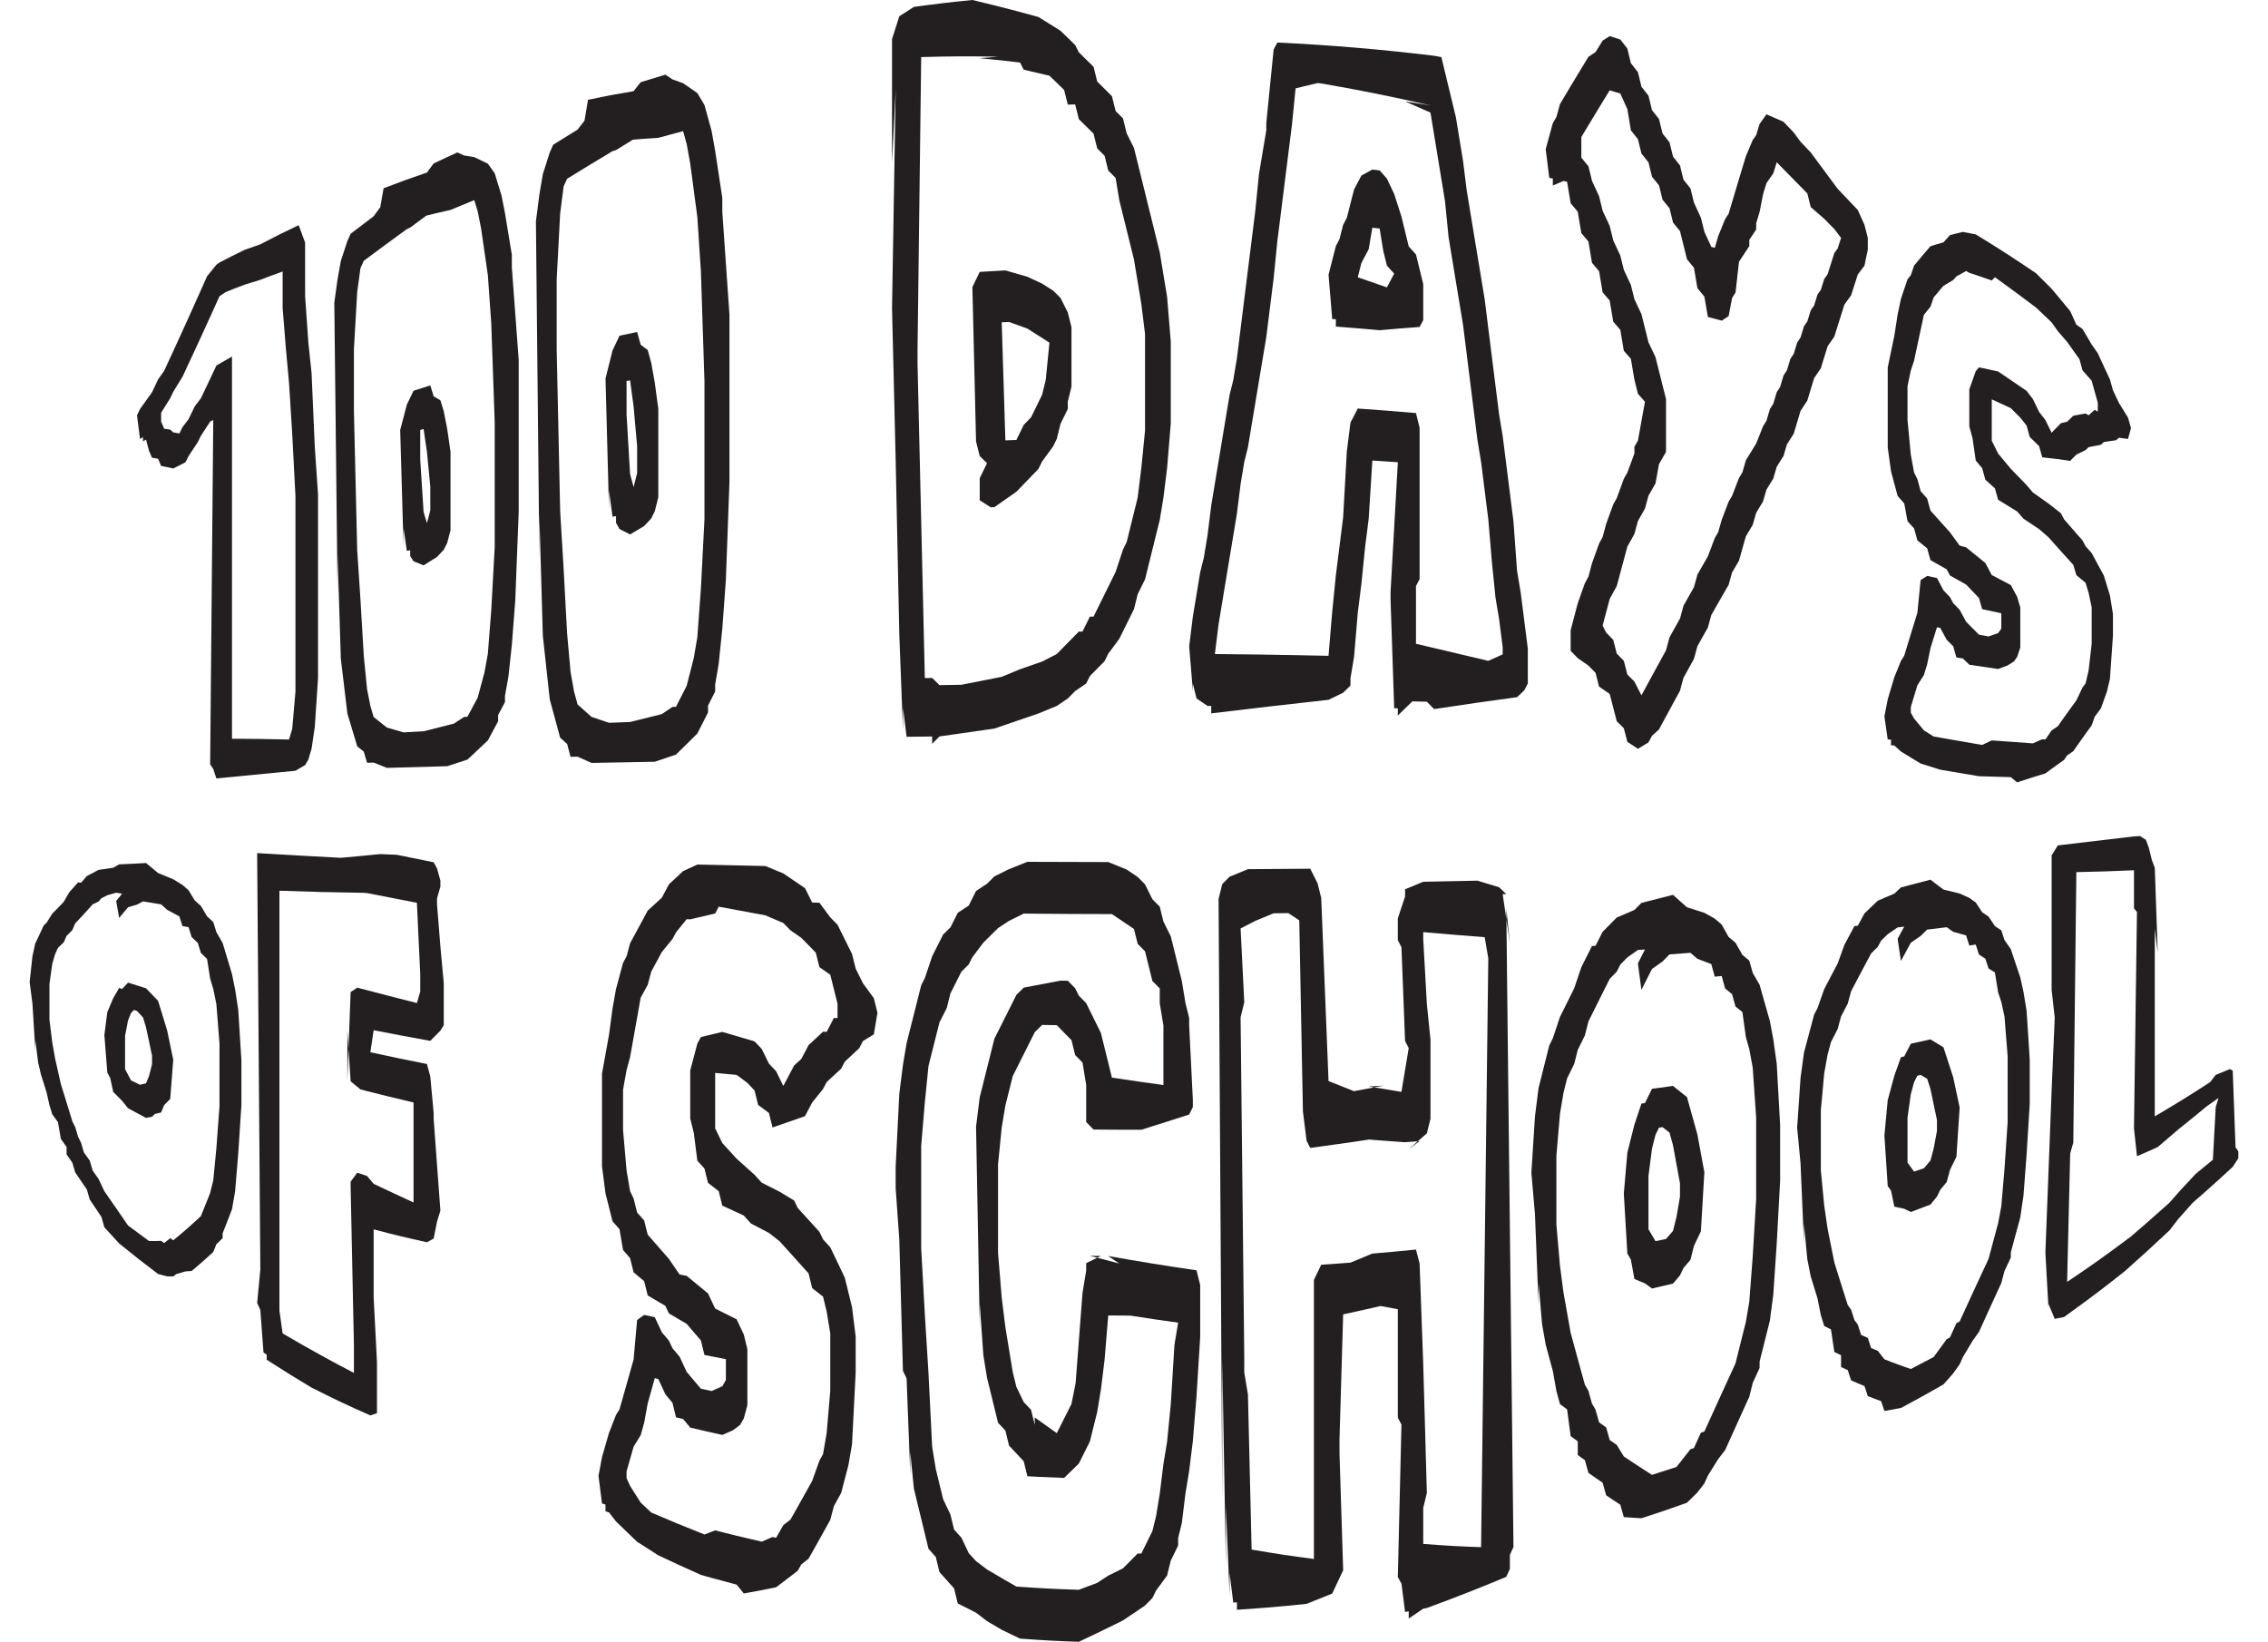 <?xml version="1.0" encoding="UTF-8"?>
<svg id="Layer_1" data-name="Layer 1" xmlns="http://www.w3.org/2000/svg" viewBox="0 0 755.156 546.66">
  <defs>
    <style>
      .cls-1 {
        fill: #231f20;
        stroke-width: 0px;
      }
    </style>
  </defs>
  <path class="cls-1" d="m45.619,138.281c.399-.833.598-1.251.997-2.09.799-1.107,1.198-1.663,1.999-2.778.801-1.115,1.202-1.675,2.006-2.797.804-1.704,1.206-2.561,2.012-4.284.806-1.136,1.21-1.706,2.018-2.85.808-1.736,1.213-2.609,2.024-4.364.405-.877.608-1.317,1.014-2.199.812-1.764,1.219-2.651,2.033-4.433.407-.891.611-1.338,1.019-2.234.816-1.792,1.224-2.692,2.042-4.501.409-.905.614-1.358,1.023-2.267.819-1.818,1.23-2.732,2.051-4.568.411-.918.616-1.378,1.028-2.3.823-1.845,1.235-2.771,2.06-4.633,1.238-1.53,1.858-2.297,3.101-3.833.414-.299.622-.448,1.036-.746,3.319-1.74,4.988-2.581,8.343-4.206,2.097-.767,3.149-1.137,5.26-1.851,5.066-2.659,7.618-3.933,12.76-6.373.429,1.149.643,1.726,1.072,2.885.429,1.159.644,1.742,1.073,2.911v17.753c.43,6.165.644,9.258,1.074,15.466.43,4.071.645,6.114,1.076,10.214.431,9.819.646,14.745,1.077,24.631.431,6.3.647,9.46,1.078,15.803v61.164c-.432,6.53-.647,9.785-1.078,16.273-.431,2.902-.646,4.348-1.077,7.231-.431,1.453-.646,2.178-1.076,3.622-.43.732-.645,1.096-1.074,1.823-1.289.76-1.932,1.137-3.216,1.884-10.7,1.066-15.971,1.58-26.329,2.554-.414-1.265-.621-1.895-1.035-3.15-.414-.618-.62-.926-1.034-1.538.346-38.221.69-76.442,1.034-114.664-.414.214-.62.322-1.034.537-1.239,1.913-1.858,2.864-3.092,4.752-.411.838-.617,1.256-1.028,2.089-1.232,1.877-1.847,2.809-3.074,4.66-.409.822-.613,1.232-1.022,2.049-1.634.82-2.448,1.233-4.072,2.065-.812-.185-1.218-.274-2.027-.445-.81-.171-1.214-.253-2.021-.409-.404-.963-.605-1.441-1.008-2.392-.806-.141-1.208-.207-2.012-.333-.402-.935-.602-1.399-1.004-2.321-.401-1.5-.602-2.246-1.002-3.728-.401.244-.601.366-1.0.61v-1.431c-.4.248-.6.372-.999.62-.399-3.169-.599-4.744-.997-7.877Zm14.104,6.053c.407-.833.611-1.25,1.019-2.088.816-1.065,1.224-1.6,2.042-2.673.818-1.688,1.228-2.537,2.048-4.243.82-1.086,1.231-1.631,2.054-2.725.823-1.72,1.235-2.584,2.06-4.322.413-.869.619-1.304,1.032-2.178.826-1.747,1.24-2.625,2.069-4.389,2.072-1.214,3.111-1.815,5.197-3.007v127.259c7.509.039,11.31.094,18.995.266.427-1.425.641-2.141,1.068-3.576.427-4.938.641-7.415,1.069-12.386v-65.021c-.428-8.295-.642-12.428-1.069-20.664-.427-6.835-.641-10.241-1.068-17.027-.427-4.692-.64-7.029-1.067-11.686-.426-5.352-.639-8.019-1.065-13.331v-12.131c-2.981,1.06-4.465,1.611-7.42,2.757-2.111.625-3.163.951-5.26,1.628-2.516.945-3.77,1.435-6.266,2.449-.832.554-1.247.832-2.077,1.39-.83,1.842-1.244,2.759-2.072,4.585-.414.913-.62,1.368-1.034,2.276-.826,1.817-1.239,2.721-2.063,4.52-.412.9-.618,1.348-1.029,2.243-.823,1.79-1.234,2.681-2.054,4.453-.41.886-.615,1.328-1.025,2.21-.819,1.763-1.228,2.641-2.045,4.386-.408.873-.613,1.308-1.02,2.176-1.224,1.995-1.834,2.986-3.052,4.955-.406.857-.609,1.284-1.014,2.136-1.216,1.958-1.823,2.931-3.034,4.863v2.949c.404.934.606,1.404,1.01,2.351.808.115,1.213.177,2.024.307.405.364.608.548,1.014.918.812.14,1.219.214,2.033.368Z"/>
  <path class="cls-1" d="m111.307,100.835c.434-3.133.651-4.704,1.086-7.855.435-2.417.652-3.629,1.087-6.059.87-2.653,1.306-3.985,2.178-6.661.436-.968.654-1.453,1.091-2.424,3.056-2.344,4.589-3.511,7.668-5.834.88-1.205,1.32-1.809,2.202-3.019.441-2.511.661-3.769,1.103-6.291,5.736-2.213,8.624-3.26,14.436-5.237.894-1.217,1.342-1.827,2.237-3.048,3.135-1.49,4.708-2.221,7.864-3.657.902.399,1.353.601,2.256,1.012,1.355.21,2.033.32,3.392.55,1.812.853,2.719,1.291,4.537,2.191.909,1.276,1.364,1.918,2.274,3.212.455,1.477.683,2.217,1.139,3.702.456,1.485.684,2.229,1.14,3.722.456,2.326.684,3.492,1.141,5.83.913,5.511,1.37,8.279,2.284,13.843v4.192c.766,10.277,1.528,20.553,2.288,30.831v50.516c-.381,9.869-.762,19.738-1.144,29.607-.458,5.937-.686,8.9-1.143,14.813-.457,4.236-.686,6.35-1.142,10.569-.457,2.545-.685,3.815-1.142,6.35v2.087c-.913,1.727-1.369,2.587-2.28,4.3v2.078c-.911,1.709-1.367,2.561-2.276,4.256-.455.848-.682,1.271-1.137,2.115-.909.862-1.363,1.292-2.27,2.148-.907.856-1.361,1.282-2.266,2.13-.906.848-1.358,1.271-2.262,2.112-2.712.894-4.065,1.336-6.763,2.21-8.093.211-12.106.321-20.057.552-1.767-.715-2.648-1.069-4.408-1.766-.88.03-1.319.046-2.197.076-.439-1.492-.658-2.236-1.097-3.718-.877-.712-1.315-1.065-2.19-1.768-.437-1.472-.656-2.205-1.093-3.668-.437-1.463-.655-2.192-1.092-3.645-.437-1.454-.655-2.178-1.091-3.623-.436-3.665-.654-5.492-1.089-9.135-.436-3.642-.653-5.458-1.088-9.078-.362-11.564-.724-23.127-1.087-34.691v12.835c-.361-32.221-.723-64.442-1.086-96.663Zm29.732,142.658c4.019-1.008,6.038-1.518,10.092-2.551,1.351-.882,2.028-1.326,3.383-2.219.452-.027.678-.04,1.13-.066.904-1.682,1.357-2.527,2.262-4.224.453-.848.679-1.274,1.133-2.125.453-1.672.68-2.51,1.134-4.19.454-1.68.681-2.521,1.135-4.208.454-2.511.681-3.769,1.136-6.29.454-5.825.682-8.744,1.137-14.594.455-8.334.682-12.509,1.138-20.879v-41.477c-.379-10.944-.758-21.888-1.138-32.833-.455-6.482-.682-9.715-1.137-16.167-.454-3.148-.682-4.719-1.136-7.852-.454-3.133-.681-4.695-1.135-7.813-.454-2.295-.68-3.439-1.134-5.722-.453-1.462-.68-2.192-1.133-3.646-3.17,1.281-4.75,1.933-7.901,3.263-4.05.904-6.067,1.385-10.082,2.405,1.339-.603,2.009-.902,3.351-1.495-2.685,1.981-4.023,2.974-6.693,4.967-.445.202-.667.303-1.112.506-5.777,4.195-8.648,6.309-14.347,10.559-.438.963-.658,1.443-1.095,2.403-.438,3.207-.657,4.806-1.094,7.996-.437,7.672-.656,11.497-1.093,19.125v20.48c.365,15.432.729,30.864,1.093,46.296.437,6.623.656,9.944,1.094,16.607.438,7.412.657,11.13,1.095,18.586.438,4.451.658,6.683,1.097,11.161.439,2.217.658,3.329,1.098,5.559.439,1.474.659,2.214,1.099,3.697.88.693,1.32,1.041,2.202,1.743s1.323,1.055,2.206,1.766c2.208.628,3.316.948,5.535,1.6,2.664-.15,4-.224,6.679-.369Zm-7.789-100.317c.444-1.684.665-2.528,1.109-4.219s.666-2.539,1.11-4.238c.889-1.84,1.334-2.763,2.224-4.617,2.226-.717,3.342-1.072,5.58-1.771.447,1.447.671,2.172,1.119,3.628.896.525,1.344.79,2.242,1.326.449,1.467.673,2.202,1.122,3.678.449,2.277.674,3.418,1.123,5.707.45,3.092.674,4.642,1.125,7.751v26.169c-.45,1.698-.675,2.545-1.125,4.235-.45.887-.674,1.33-1.123,2.213-.898.966-1.347,1.447-2.244,2.407-1.793,1.122-2.688,1.681-4.475,2.793-1.34-.547-2.009-.817-3.345-1.348-.445-.699-.668-1.048-1.113-1.742v-1.953c-.445.089-.667.133-1.112.222-.444-3.028-.666-4.537-1.11-7.548v5.828c-.369-12.84-.739-25.68-1.109-38.52Zm6.673-.009v9.842c.446,6.968.669,10.462,1.116,17.467.447,1.48.67,2.222,1.117,3.71.447-1.677.671-2.518,1.118-4.202v-7.934c-.447-4.654-.671-6.975-1.118-11.605-.447-3.047-.67-4.566-1.117-7.597-.447.127-.67.191-1.116.319Z"/>
  <path class="cls-1" d="m178.444,73.689c.46-3.555.69-5.336,1.15-8.904.46-2.716.69-4.076,1.151-6.8.921-2.888,1.382-4.335,2.304-7.239.461-1.023.692-1.535,1.153-2.561,3.231-2.025,4.851-3.031,8.098-5.027.928-1.192,1.392-1.788,2.321-2.982.465-2.78.697-4.171,1.162-6.959,6.045-1.257,9.081-1.829,15.179-2.864.938-1.19,1.408-1.786,2.347-2.978,3.288-1.034,4.935-1.537,8.237-2.517.943.626,1.415.941,2.36,1.576,1.417.499,2.126.752,3.545,1.268,1.892,1.296,2.84,1.954,4.736,3.286.948,1.584,1.423,2.379,2.372,3.976.475,1.718.712,2.579,1.187,4.303.475,1.724.712,2.588,1.188,4.317.475,2.652.713,3.98,1.188,6.64.951,6.243,1.427,9.373,2.378,15.652v4.627c.795,11.436,1.588,22.872,2.381,34.308v55.665c-.397,10.854-.794,21.708-1.191,32.562-.476,6.523-.714,9.78-1.19,16.287-.476,4.656-.714,6.981-1.189,11.626-.476,2.796-.713,4.193-1.189,6.982v2.308c-.951,1.884-1.426,2.823-2.376,4.698v2.302c-.95,1.873-1.425,2.807-2.373,4.67-.474.932-.712,1.397-1.186,2.326-.948.942-1.422,1.411-2.369,2.348-.947.937-1.421,1.404-2.367,2.337-.946.932-1.419,1.397-2.364,2.325-2.835.964-4.25,1.442-7.075,2.392-8.475.145-12.69.222-21.066.387-1.861-.84-2.79-1.256-4.646-2.082-.928.022-1.392.033-2.318.055-.463-1.722-.695-2.582-1.158-4.298-.926-.837-1.388-1.253-2.313-2.083-.462-1.708-.693-2.56-1.155-4.261-.462-1.701-.693-2.55-1.154-4.245-.462-1.695-.692-2.54-1.153-4.228-.461-4.259-.692-6.385-1.153-10.627-.461-4.243-.691-6.36-1.152-10.586-.383-13.456-.767-26.912-1.151-40.369v14.913c-.383-37.509-.766-75.019-1.15-112.528Zm31.347,166.714c4.219-1.045,6.335-1.571,10.577-2.63,1.414-.956,2.122-1.436,3.539-2.398.472-.018.708-.027,1.181-.045.945-1.855,1.418-2.785,2.364-4.65.473-.932.71-1.399,1.183-2.334.473-1.848.71-2.774,1.184-4.627s.71-2.781,1.184-4.639c.474-2.774.711-4.162,1.185-6.943.474-6.45.711-9.679,1.186-16.145.474-9.222.712-13.838,1.186-23.084v-45.981c-.395-12.184-.79-24.369-1.186-36.553-.474-7.254-.712-10.877-1.186-18.111-.474-3.565-.711-5.345-1.185-8.9s-.711-5.329-1.184-8.873c-.474-2.629-.71-3.942-1.184-6.562-.473-1.707-.71-2.559-1.183-4.261-3.312.863-4.964,1.307-8.262,2.219-4.24.269-6.355.43-10.571.804,1.405-.422,2.109-.631,3.517-1.043-2.816,1.721-4.222,2.586-7.027,4.326-.468.142-.701.214-1.168.357-6.074,3.632-9.098,5.471-15.116,9.19-.463,1.018-.694,1.527-1.157,2.543-.463,3.607-.694,5.407-1.156,9.002-.462,8.767-.693,13.143-1.155,21.878 0,9.464 0,14.197 0,23.661.386,17.864.771,35.728,1.155,53.593.462,7.686.693,11.536,1.156,19.251.463,8.578.694,12.876,1.157,21.487.463,5.15.695,7.73,1.158,12.899.463,2.569.695,3.856,1.159,6.434.464,1.71.696,2.567,1.159,4.283.928.823,1.392,1.236,2.321,2.066.929.83,1.394,1.246,2.325,2.083,2.326.777,3.492,1.17,5.826,1.966,2.801-.106,4.205-.158,7.018-.26Zm-8.184-114.372c.467-1.859.7-2.79,1.167-4.654s.7-2.798,1.168-4.667c.934-1.969,1.402-2.956,2.338-4.933,2.339-.504,3.511-.752,5.858-1.239.469,1.693.704,2.541,1.174,4.24.939.709,1.409,1.065,2.35,1.782.47,1.707.705,2.562,1.176,4.276.471,2.614.706,3.923,1.177,6.546.471,3.524.706,5.289,1.177,8.825v29.354c-.471,1.866-.707,2.798-1.177,4.659-.471.959-.706,1.439-1.177,2.396-.941,1.014-1.411,1.52-2.351,2.53-1.88,1.123-2.819,1.683-4.694,2.801-1.406-.723-2.109-1.081-3.512-1.792-.468-.829-.702-1.242-1.169-2.068v-2.216c-.468.062-.701.094-1.168.157-.467-3.477-.701-5.213-1.168-8.678v6.627c-.389-14.648-.778-29.296-1.167-43.944Zm7.013.834v11.135c.468,7.935.703,11.909,1.172,19.87.469,1.715.703,2.575,1.172,4.296.469-1.853.704-2.781,1.173-4.639v-8.95c-.469-5.297-.704-7.941-1.173-13.22-.469-3.492-.704-5.235-1.172-8.715-.469.089-.703.133-1.172.223Z"/>
  <path class="cls-1" d="m297.01,13.027c.97-3.045,1.455-4.569,2.426-7.617,1.942-1.25,2.913-1.872,4.857-3.109,7.775-1.062,11.672-1.522,19.476-2.3,2.927.688,4.391,1.044,7.321,1.777,2.93.733,4.395,1.111,7.328,1.887,2.933.777,4.399,1.176,7.334,1.995,1.467.903,2.201,1.357,3.669,2.271s2.202,1.374,3.67,2.299c.979.946,1.468,1.42,2.447,2.371.979.951,1.469,1.428,2.448,2.384.49.972.734,1.459,1.224,2.433.979.958,1.469,1.439,2.448,2.402.979.963,1.469,1.446,2.449,2.413.49,1.968.735,2.953,1.224,4.922.98.97,1.469,1.456,2.449,2.431.98.974,1.469,1.463,2.449,2.441.49,1.974.735,2.962,1.225,4.937.98.981,1.47,1.472,2.449,2.457.49,1.978.735,2.967,1.225,4.945.98,1.977,1.47,2.966,2.449,4.947.49,1.98.735,2.971,1.225,4.952s.735,2.972,1.225,4.954c.49,1.982.735,2.973,1.225,4.956.49,1.983.735,2.975,1.225,4.958s.735,2.976,1.225,4.96c.49,1.984.735,2.976,1.225,4.961.49,1.985.735,2.977,1.225,4.963.49,2.975.735,4.463,1.225,7.439.49,2.976.735,4.463,1.224,7.439.49,5.945.734,8.918,1.224,14.863v27.218c-.49,5.933-.734,8.9-1.224,14.835-.49,3.955-.735,5.933-1.224,9.89-.49,2.966-.735,4.45-1.225,7.417-.49,1.977-.735,2.966-1.225,4.944-.49,1.978-.735,2.967-1.225,4.946-.49,1.979-.735,2.968-1.225,4.947s-.735,2.969-1.225,4.948c-.98,1.979-1.47,2.968-2.449,4.948-.49,1.98-.735,2.97-1.225,4.951-.49.99-.735,1.485-1.225,2.476-.98,1.981-1.47,2.972-2.449,4.954-.49.991-.735,1.486-1.225,2.477-1.47,1.983-2.204,2.975-3.674,4.959-.49.991-.735,1.487-1.225,2.479-1.959,1.986-2.939,2.98-4.898,4.967-.49.992-.735,1.487-1.224,2.479-1.469.996-2.204,1.494-3.672,2.49-.979.994-1.469,1.491-2.448,2.484-1.469.996-2.203,1.495-3.671,2.491-2.447,1.002-3.67,1.503-6.116,2.506-2.935,1.006-4.402,1.509-7.334,2.516-2.933,1.006-4.398,1.51-7.328,2.516-7.324,1.041-10.983,1.565-18.285,2.613-.974.986-1.46,1.478-2.433,2.462v-2.437c-2.919.03-4.378.046-7.293.08-.486.006-.729.008-1.214.014-.486-3.877-.728-5.815-1.214-9.687v7.276c-.404-10.497-.809-20.995-1.214-31.492-.404-19.364-.809-38.728-1.213-58.091-.404-16.917-.808-33.833-1.213-50.75.405-24.258.809-48.516,1.213-72.774-.485,9.753-.728,14.626-1.213,24.367,0-13.715,0-27.431 0-41.146Zm13.361,212.707c.973.956,1.46,1.435,2.433,2.393,2.921-.052,4.382-.076,7.307-.122,5.362-1.063,8.046-1.593,13.42-2.645,2.442-1.015,3.664-1.522,6.108-2.536,2.933-1.019,4.4-1.528,7.335-2.544,1.957-1.006,2.935-1.509,4.893-2.514.979-.997,1.468-1.495,2.447-2.491.979-.997,1.469-1.495,2.448-2.491.979-.996,1.469-1.495,2.448-2.491.49-.004.734-.005,1.224-.008.979-1.985,1.469-2.978,2.448-4.963.49-.003.735-.004,1.224-.007.979-1.985,1.469-2.977,2.449-4.962.49-.992.735-1.488,1.224-2.481.98-1.984,1.469-2.976,2.449-4.96.49-.992.735-1.488,1.225-2.479.98-2.974,1.47-4.46,2.449-7.433.49-.991.735-1.487,1.225-2.478.49-1.981.735-2.972,1.225-4.953s.735-2.971,1.225-4.952c.49-1.98.735-2.971,1.225-4.951.49-3.961.735-5.941,1.225-9.901.49-4.95.735-7.425,1.225-12.375v-32.182c-.49-3.963-.735-5.944-1.225-9.906-.49-2.972-.735-4.458-1.225-7.429-.49-2.971-.735-4.457-1.225-7.428-.49-1.98-.735-2.971-1.225-4.95-.49-1.98-.735-2.969-1.225-4.948-.49-1.979-.735-2.968-1.225-4.946-.49-1.978-.735-2.967-1.225-4.944-.49-2.967-.735-4.451-1.225-7.417-.98-.982-1.47-1.472-2.449-2.449-.49-1.974-.735-2.961-1.225-4.933-.98-.976-1.469-1.463-2.449-2.435-.49-1.971-.735-2.956-1.224-4.925-.979-.97-1.469-1.453-2.449-2.419-.979-.965-1.469-1.447-2.448-2.408-.49-1.964-.734-2.946-1.224-4.909-.979.031-1.469.047-2.448.081-.49-1.96-.734-2.94-1.224-4.898-.979-.951-1.468-1.426-2.447-2.373s-1.468-1.419-2.447-2.361c-3.425-.827-5.137-1.228-8.559-2.003-.489-.956-.733-1.433-1.222-2.387-5.377-.639-8.064-.927-13.431-1.435,2.44-.215,3.66-.316,6.102-.506-10.256-.187-15.377-.165-25.587.123-.405,32.47-.81,64.94-1.215,97.41v4.863c.811,34.835,1.621,69.669,2.431,104.504.973-.02,1.459-.029,2.432-.048Zm13.398-130.142c.976-2.023,1.463-3.035,2.439-5.059,3.416-.215,5.125-.313,8.544-.492,2.931.831,4.398,1.254,7.331,2.114,1.956.902,2.934,1.357,4.891,2.273,1.468.934,2.202,1.403,3.67,2.344.979.957,1.468,1.436,2.447,2.397.979,1.949,1.468,2.924,2.447,4.877.49,1.965.734,2.948,1.224,4.915v19.776c-.49,1.987-.734,2.981-1.224,4.968v2.472c-.979,1.997-1.469,2.995-2.447,4.992-.489,1.987-.734,2.98-1.224,4.967-.489.998-.734,1.498-1.223,2.496-1.468,2.008-2.202,3.012-3.67,5.021-.489.999-.734,1.498-1.223,2.497-.978,1.011-1.467,1.516-2.445,2.527-.978,1.011-1.467,1.517-2.445,2.529-.978,1.012-1.467,1.518-2.444,2.53-1.466,1.026-2.199,1.539-3.665,2.567-1.466,1.028-2.198,1.542-3.663,2.571-.488.015-.732.023-1.221.039-1.465-.935-2.197-1.401-3.661-2.33v-7.36c.976-2,1.464-3.001,2.44-5.002-.976-.945-1.464-1.416-2.44-2.358-.488-1.943-.732-2.913-1.22-4.854-.406-17.139-.813-34.279-1.22-51.418Zm10.984,11.669c-.489.023-.733.035-1.221.059.407,13.101.814,26.202,1.221,39.303,1.466-.052,2.199-.077,3.665-.125.978-2.002,1.466-3.003,2.444-5.005.978-1.017,1.467-1.525,2.445-2.541.978-2.002,1.467-3.003,2.445-5.005.489-1.001.734-1.502,1.223-2.503.489-1.988.734-2.982,1.223-4.971.489-4.951.734-7.426,1.223-12.379-1.468-.944-2.202-1.414-3.669-2.351-1.467-.937-2.201-1.404-3.668-2.333-2.445-.892-3.667-1.333-6.11-2.205-.489.022-.733.034-1.221.057Z"/>
  <path class="cls-1" d="m395.945,215.238c.49-3.953.734-5.929,1.224-9.881.49-2.963.734-4.444,1.224-7.405s.734-4.442,1.224-7.402c.49-1.972.734-2.957,1.224-4.928.489-2.959.734-4.438,1.224-7.395.489-3.946.734-5.918,1.224-9.861.489-2.956.734-4.433,1.223-7.387s.734-4.43,1.223-7.382c.489-2.952.734-4.427,1.223-7.378.489-2.95.734-4.425,1.223-7.373s.734-4.422,1.223-7.368c.489-1.959.734-2.938,1.223-4.896.489-2.944.734-4.415,1.223-7.357.489-3.928.734-5.891,1.222-9.816s.733-5.887,1.222-9.809c.489-3.922.733-5.882,1.222-9.801.489-3.919.733-5.877,1.222-9.793.489-3.916.733-5.872,1.222-9.785.489-4.897.733-7.344,1.222-12.237.977-5.848,1.466-8.769,2.443-14.604v-2.459c.977-9.77,1.465-14.65,2.442-24.4.488-.944.732-1.415,1.221-2.357,17.503.823,34.825,2.279,52.214,4.407.965.173,1.447.261,2.412.438.482,1.998.723,2.996,1.205,4.991.482,1.995.723,2.992,1.205,4.985.482,1.993.723,2.988,1.204,4.979.482,1.99.722,2.985,1.204,4.972.481,2.939.722,4.407,1.203,7.341.481,2.934.722,4.4,1.203,7.33.481,3.879.722,5.817,1.202,9.689.481,2.924.721,4.385,1.202,7.304s.721,4.378,1.201,7.293c.48,2.915.721,4.371,1.201,7.28s.72,4.363,1.2,7.268c.48,2.905.72,4.356,1.2,7.256.48,3.843.72,5.763,1.199,9.599s.719,5.752,1.199,9.581.719,5.741,1.198,9.563c.479,3.821.719,5.73,1.198,9.544.479,2.874.718,4.31,1.197,7.179.479,3.807.718,5.709,1.197,9.509.479,3.8.718,5.697,1.196,9.489s.717,5.686,1.195,9.469c.478,6.59.717,9.881,1.195,16.457.478,2.838.717,4.256,1.194,7.088.478,3.765.716,5.646,1.194,9.403.477,3.757.716,5.633,1.193,9.382v11.639c-.477.912-.716,1.369-1.193,2.284-1.909,1.795-2.865,2.697-4.778,4.512.957-.907,1.435-1.36,2.39-2.262-10.99,1.501-16.518,2.299-27.616,3.962-.965-.978-1.448-1.467-2.414-2.448-1.932-.045-2.898-.068-4.832-.111-.967.939-1.451,1.41-2.419,2.353-.968.943-1.452,1.415-2.42,2.362v-2.41c-.484-.009-.726-.014-1.211-.024-.404-12.075-.808-24.15-1.211-36.226v-2.413c.807-14.425,1.614-28.849,2.422-43.273-3.389-.24-5.086-.355-8.483-.572-.485,7.72-.728,11.582-1.213,19.313-.485,3.853-.728,5.78-1.214,9.638-.486,4.828-.728,7.244-1.214,12.079-.486,3.864-.729,5.798-1.214,9.667-.486,5.812-.729,8.72-1.215,14.54-.486,2.904-.729,4.357-1.215,7.264v2.431c-.972.953-1.458,1.431-2.431,2.387-1.945.939-2.918,1.41-4.866,2.356-7.789.855-11.692,1.297-19.506,2.202-7.814.905-11.727,1.37-19.557,2.317v-2.47c-.489-.003-.734-.004-1.224-.007-1.468-.996-2.203-1.494-3.671-2.49-.49-1.98-.734-2.97-1.224-4.951v2.472c-.49-5.936-.734-8.905-1.224-14.843Zm37.88,2.953c3.413.065,5.118.101,8.526.176.487-5.845.73-8.766,1.217-14.605.487-4.863.73-7.293,1.217-12.15.487-3.882.73-5.822,1.216-9.7s.73-5.815,1.216-9.688c.486-8.741.729-13.109,1.216-21.84.486-3.864.729-5.795,1.215-9.655.972-1.883,1.458-2.823,2.43-4.699,7.773.535,11.652.837,19.386,1.512.483,1.963.725,2.943,1.208,4.903-0,16.789-0,33.579-0,50.368-.483.935-.725,1.403-1.208,2.339v19.203c9.668,2.264,14.487,3.405,24.079,5.684,1.918-.864,2.877-1.293,4.792-2.145v-2.346c-.479-3.777-.718-5.667-1.197-9.451-.479-2.845-.719-4.269-1.198-7.12-.479-4.732-.719-7.1-1.198-11.842-.479-5.683-.719-8.527-1.199-14.222-.48-3.809-.719-5.716-1.199-9.533-.48-3.817-.72-5.727-1.2-9.551-.48-2.88-.72-4.321-1.2-7.206-.48-3.83-.72-5.747-1.201-9.585-.48-3.837-.721-5.758-1.201-9.602-.481-3.844-.721-5.768-1.202-9.619-.481-3.851-.721-5.778-1.202-9.636-.481-2.909-.722-4.364-1.203-7.278-.481-2.913-.722-4.371-1.203-7.289-.481-2.918-.722-4.378-1.204-7.301-.482-2.923-.722-4.385-1.204-7.312-.482-4.833-.723-7.251-1.205-12.091-.482-2.933-.723-4.401-1.205-7.338-.482-2.938-.723-4.407-1.206-7.349-.482-2.942-.724-4.414-1.206-7.359-.483-2.946-.724-4.42-1.207-7.37-3.379-1.509-5.071-2.255-8.458-3.727,3.387.51,5.079.777,8.458,1.335-12.052-2.787-24.184-5.229-36.378-7.314-.487-.051-.731-.076-1.218-.126-2.923.679-4.385,1.029-7.312,1.75-.488,4.859-.732,7.29-1.22,12.154-.488,3.883-.732,5.826-1.22,9.714s-.732,5.833-1.22,9.725c-.488,3.892-.732,5.839-1.22,9.735-.488,3.896-.732,5.845-1.22,9.745-.488,4.883-.732,7.325-1.221,12.212-.488,3.904-.732,5.857-1.221,9.765s-.733,5.863-1.221,9.775c-.488,2.928-.733,4.393-1.221,7.324-.489,2.931-.733,4.397-1.221,7.33s-.733,4.401-1.222,7.337-.733,4.405-1.222,7.343c-.489,2.939-.733,4.409-1.222,7.35-.489,1.956-.733,2.934-1.222,4.891-.489,2.943-.733,4.415-1.222,7.36-.489,3.931-.733,5.898-1.222,9.832-.489,2.948-.734,4.422-1.223,7.372-.489,2.95-.734,4.425-1.223,7.377s-.734,4.428-1.223,7.382c-.489,2.954-.734,4.431-1.223,7.386-.489,2.955-.734,4.434-1.223,7.391-.489,3.945-.734,5.918-1.223,9.864,9.771.084,19.544.222,29.314.414Zm8.526-126.704c.487-1.913.73-2.869,1.217-4.78.487-1.91.73-2.865,1.217-4.772.487-.932.73-1.398,1.216-2.329.486-1.905.73-2.857,1.216-4.758.486-.928.729-1.392,1.216-2.318.486-1.899.729-2.848,1.215-4.744.486-1.896.729-2.843,1.215-4.736.972-1.842,1.458-2.76,2.429-4.594,1.457-.808,2.185-1.21,3.641-2.006.971.115,1.456.173,2.426.291.97,1.086,1.455,1.629,2.424,2.715.969,2.053,1.454,3.078,2.423,5.129.969,3.015,1.453,4.521,2.421,7.531.484,1.986.726,2.979,1.21,4.963s.726,2.976,1.21,4.958c.967,1.079,1.451,1.618,2.418,2.697.483,1.98.725,2.969,1.208,4.946.483,1.977.725,2.965,1.208,4.94,0,4.793-0,7.189-0,11.982-.483.905-.725,1.358-1.208,2.265-5.316.385-7.979.602-13.313,1.083-4.85-.442-7.278-.646-12.142-1.022-.973-.075-1.459-.112-2.432-.185v-2.437c-.487-.037-.73-.055-1.217-.091-.487-5.889-.73-8.835-1.217-14.73Zm15.795-15.53c-.485-.053-.728-.079-1.213-.131-.485,2.854-.728,4.283-1.213,7.142-.971,1.84-1.456,2.762-2.428,4.611-.486,1.895-.729,2.843-1.214,4.741,3.887,1.328,5.828,2.001,9.705,3.365.969-1.833,1.454-2.747,2.423-4.571-.969-1.07-1.453-1.605-2.423-2.675-.485-1.984-.727-2.977-1.212-4.963-.485-2.953-.727-4.43-1.212-7.386-.485-.054-.727-.08-1.213-.133Z"/>
  <path class="cls-1" d="m514.655,49.681c.952-3.486,1.428-5.224,2.378-8.688.475-.809.713-1.212,1.188-2.018.475-1.727.713-2.59,1.188-4.311.95-1.602,1.425-2.399,2.373-3.987.474-.794.712-1.19,1.186-1.981.948-1.581,1.422-2.368,2.369-3.935.474-.784.71-1.174,1.184-1.954.947-1.56,1.42-2.336,2.365-3.882.946-.635,1.418-.949,2.363-1.574.944-1.533,1.416-2.296,2.36-3.815.943-.613,1.415-.917,2.357-1.519,1.413.451,2.119.678,3.53,1.139.941,1.206,1.411,1.809,2.35,3.015.47,1.947.704,2.92,1.174,4.863.939,1.201,1.408,1.801,2.345,3.001.469,1.938.703,2.906,1.172,4.84.937,1.195,1.405,1.792,2.341,2.985.468,1.929.702,2.892,1.169,4.816.935,1.188,1.402,1.782,2.336,2.969.467,1.919.7,2.877,1.167,4.791.933,1.181,1.399,1.772,2.331,2.951.466,1.908.699,2.861,1.164,4.765.931,1.174,1.396,1.76,2.326,2.932.465,1.898.697,2.845,1.162,4.738.929,1.166,1.394,1.749,2.322,2.912.464,1.887.696,2.829,1.159,4.71.927,2.026,1.391,3.037,2.316,5.054.463,1.874.694,2.809,1.157,4.678.925,2.009,1.388,3.012,2.311,5.012.462.14.693.21,1.154.35.462-1.577.692-2.364,1.153-3.933.922-2.282,1.383-3.417,2.304-5.676.46-.702.691-1.053,1.151-1.751.46-1.55.69-2.324,1.15-3.866.46-1.543.69-2.312,1.149-3.847.459-1.535.689-2.3,1.148-3.828.459-1.527.688-2.289,1.147-3.808s.688-2.277,1.146-3.788c.917-2.179,1.375-3.262,2.29-5.417.458-.657.686-.984,1.143-1.637.457-1.491.686-2.234,1.143-3.717.914-1.292,1.37-1.933,2.282-3.207,2.28.982,3.418,1.48,5.688,2.49,1.362,1.43,2.042,2.145,3.401,3.574.906,1.226,1.358,1.837,2.262,3.06,1.356,1.426,2.033,2.139,3.386,3.564.902,1.219,1.352,1.828,2.252,3.044s1.35,1.823,2.248,3.036c.898,1.213,1.347,1.818,2.244,3.027.897,1.209,1.345,1.812,2.24,3.018,1.342,1.411,2.013,2.116,3.351,3.524,1.339,1.408,2.007,2.112,3.341,3.517.89,1.978,1.334,2.965,2.222,4.931.444,1.76.666,2.638,1.109,4.391v3.875c-.443,2.126-.665,3.193-1.109,5.333-.888,1.171-1.332,1.762-2.222,2.954-.445,1.377-.667,2.068-1.113,3.454-.445,1.386-.668,2.082-1.114,3.477-.891,1.22-1.338,1.835-2.231,3.074-.447,1.409-.67,2.116-1.117,3.534-.447,1.418-.671,2.129-1.118,3.556-.448,1.427-.671,2.143-1.119,3.578-.896,1.281-1.344,1.926-2.242,3.225-.449,1.449-.673,2.176-1.122,3.633-.449,1.458-.674,2.189-1.123,3.655-.899,1.326-1.349,1.994-2.25,3.338-.45,1.479-.676,2.221-1.127,3.709-.451,1.488-.676,2.234-1.128,3.73-.902,1.37-1.354,2.06-2.258,3.448-.452,1.509-.678,2.265-1.131,3.782-.452,1.517-.679,2.277-1.132,3.802-.906,1.413-1.359,2.124-2.266,3.554-.454,1.537-.681,2.308-1.135,3.853-.908,1.442-1.363,2.168-2.272,3.627-.455,1.557-.682,2.338-1.138,3.903-.911,1.471-1.366,2.211-2.278,3.699-.456,1.577-.684,2.367-1.141,3.952-.913,1.499-1.37,2.253-2.284,3.768-.457,1.596-.686,2.396-1.143,4-.915,1.527-1.373,2.294-2.29,3.837-.458,1.615-.688,2.424-1.146,4.046s-.688,2.435-1.147,4.064c-.918,1.565-1.377,2.351-2.297,3.93-.46,1.64-.69,2.462-1.15,4.11-.92,1.59-1.381,2.389-2.302,3.994-.461.803-.691,1.205-1.153,2.011-.922,1.612-1.384,2.422-2.308,4.049-.462,1.674-.693,2.512-1.155,4.193-.462.818-.693,1.229-1.156,2.05-.925,1.644-1.388,2.469-2.315,4.127-.463,1.696-.695,2.545-1.159,4.247-.464.834-.696,1.252-1.159,2.089-.928,1.674-1.392,2.515-2.321,4.202-.465,1.717-.697,2.577-1.162,4.3-.93,1.697-1.395,2.549-2.326,4.259-.466.855-.699,1.283-1.164,2.141-.932,1.716-1.398,2.577-2.331,4.306-.467.864-.7,1.297-1.167,2.165-.934.851-1.401,1.278-2.336,2.136-.468.872-.701,1.309-1.169,2.184-1.404.849-2.106,1.276-3.512,2.134-1.406-.926-2.11-1.391-3.519-2.325-.47-1.805-.705-2.709-1.175-4.52-.94-.928-1.41-1.393-2.351-2.326-.471-1.817-.706-2.727-1.177-4.55-.471-1.823-.706-2.735-1.177-4.563-1.413-.967-2.121-1.452-3.537-2.426-.472-1.836-.708-2.756-1.18-4.597-.945-.957-1.417-1.437-2.363-2.399-1.418-.987-2.128-1.482-3.549-2.475-.947-.967-1.421-1.451-2.369-2.422v-6.879c.474-1.804.711-2.705,1.185-4.503.474-1.799.711-2.697,1.184-4.491.947-2.672,1.421-4.005,2.367-6.661.473-.872.71-1.307,1.182-2.176.473-1.78.709-2.669,1.182-4.444.945-2.64,1.417-3.955,2.361-6.578.472-.858.708-1.286,1.18-2.141.472-1.761.708-2.64,1.179-4.394.943-2.605,1.414-3.904,2.356-6.491.471-.843.706-1.264,1.177-2.103.941-2.58,1.411-3.866,2.351-6.428.47-.832.705-1.247,1.175-2.076.939-2.554,1.409-3.826,2.347-6.362v-2.234c.469-.819.704-1.228,1.172-2.044.938-5.201,1.406-7.793,2.342-12.957-.936-1.061-1.405-1.592-2.342-2.657-.469-1.871-.703-2.807-1.172-4.683-.469-2.769-.704-4.156-1.173-6.933-.939-1.079-1.408-1.619-2.348-2.7-.47-2.785-.705-4.18-1.175-6.972-.941-1.09-1.411-1.635-2.353-2.727-.471-2.801-.706-4.203-1.177-7.011-.942-1.1-1.414-1.65-2.357-2.753-.472-2.816-.708-4.225-1.18-7.048-.944-1.11-1.416-1.665-2.361-2.777-.473-2.83-.709-4.247-1.182-7.084-.946-1.119-1.419-1.679-2.365-2.8-.473-2.844-.71-4.268-1.184-7.119-.947-1.128-1.421-1.692-2.369-2.821-.474-2.858-.711-4.288-1.186-7.152-.474-.109-.712-.163-1.186-.271-1.424.596-2.137.898-3.563,1.51v-2.308c-.475-.105-.713-.157-1.189-.261-.476-3.801-.714-5.704-1.19-9.514Zm23.666-18.899c-.941-.283-1.412-.424-2.354-.703-.942,1.527-1.414,2.295-2.357,3.837-.472.771-.708,1.157-1.18,1.932-.944,1.549-1.416,2.328-2.361,3.891-.473.782-.709,1.174-1.182,1.959-.946,1.571-1.419,2.36-2.365,3.945v6.851c.947,1.148,1.42,1.722,2.365,2.869.473,1.94.709,2.909,1.182,4.845.945,2.052,1.417,3.077,2.361,5.122.472,1.93.708,2.894,1.18,4.819.943,2.039,1.415,3.057,2.357,5.09.471,1.919.707,2.878,1.177,4.793.942,2.026,1.412,3.037,2.353,5.056.47,1.908.705,2.862,1.175,4.765.94,2.012,1.41,3.016,2.348,5.02.469,1.897.704,2.845,1.173,4.737.938,1.997,1.407,2.994,2.344,4.983.468,1.885.703,2.827,1.171,4.707s.702,2.819,1.17,4.695c.936,1.975,1.403,2.96,2.338,4.926.467,1.868.701,2.801,1.168,4.664.467,1.863.7,2.793,1.167,4.651.467,1.858.7,2.785,1.166,4.637v17.613c-.933,1.603-1.399,2.408-2.333,4.025-.467,2.576-.7,3.866-1.168,6.451-.934,1.63-1.402,2.448-2.338,4.092-.468,1.71-.702,2.566-1.17,4.282-.936,1.653-1.405,2.483-2.342,4.149-.469,1.725-.703,2.589-1.172,4.321-.938,1.675-1.407,2.516-2.347,4.204-.47,1.74-.705,2.612-1.175,4.358-.47,1.746-.705,2.621-1.175,4.373-.47,1.752-.705,2.63-1.176,4.387-.941,1.715-1.412,2.575-2.354,4.302-.471,1.767-.707,2.651-1.178,4.423s-.707,2.66-1.179,4.437c.472.94.707,1.409,1.179,2.347.943.971,1.414,1.455,2.356,2.421.471,1.836.706,2.753,1.177,4.583.941.96,1.411,1.439,2.351,2.394.47,1.824.705,2.735,1.175,4.554.939.949,1.409,1.422,2.347,2.366.938,1.838,1.407,2.754,2.344,4.581.469-.868.703-1.301,1.171-2.166.936-1.73,1.404-2.592,2.339-4.31.468-.859.701-1.288,1.168-2.143.934-1.712,1.401-2.564,2.335-4.263.467-.85.7-1.273,1.166-2.12.466-1.727.699-2.589,1.165-4.31.932-1.683,1.398-2.522,2.328-4.192.465-.835.698-1.252,1.163-2.083.465-1.706.697-2.558,1.162-4.258.929-1.654,1.394-2.477,2.321-4.117.464-.82.696-1.229,1.159-2.046.464-1.685.695-2.526,1.159-4.204.927-1.623,1.39-2.431,2.315-4.039.463-.804.694-1.206,1.156-2.006.924-2.463,1.386-3.69,2.31-6.132.462-.792.692-1.187,1.153-1.975.461-1.645.692-2.466,1.153-4.104.922-2.421,1.382-3.626,2.302-6.025.46-.773.69-1.159,1.15-1.929.92-2.39,1.379-3.579,2.297-5.946.459-.76.688-1.139,1.147-1.895.459-1.602.688-2.401,1.146-3.995.917-1.501,1.375-2.248,2.29-3.732.458-.742.686-1.113,1.143-1.851.914-2.315,1.371-3.467,2.284-5.759.456-.728.685-1.092,1.141-1.816.456-1.557.684-2.334,1.14-3.884.456-.718.683-1.076,1.139-1.79.455-1.543.683-2.313,1.138-3.849.455-.708.682-1.061,1.137-1.764.454-1.529.682-2.292,1.136-3.814.454-.697.681-1.045,1.135-1.738.454-1.515.68-2.271,1.134-3.778.453-.687.68-1.029,1.133-1.711.453-1.501.679-2.249,1.132-3.742.453-.676.679-1.013,1.131-1.684.452-1.486.678-2.227,1.13-3.705.452-.665.677-.996,1.129-1.656.451-1.471.677-2.205,1.128-3.668.451-.654.676-.979,1.127-1.628.45-1.456.676-2.182,1.126-3.63.45-.642.675-.962,1.125-1.6.45-1.441.674-2.159,1.123-3.591.449-.631.674-.945,1.122-1.571.449-1.425.673-2.136,1.121-3.553.448-1.417.672-2.123,1.12-3.531.448-.612.672-.917,1.119-1.525.447-1.401.671-2.099,1.118-3.491-.894-1.173-1.342-1.761-2.237-2.938-1.344-1.368-2.016-2.053-3.364-3.424-1.797-1.561-2.697-2.342-4.5-3.902-.451-1.806-.676-2.711-1.128-4.523-1.354-1.383-2.032-2.075-3.389-3.461-1.357-1.385-2.037-2.079-3.398-3.466-1.361-1.387-2.042-2.081-3.407-3.47-.455,1.468-.682,2.205-1.138,3.681-.911,1.294-1.366,1.946-2.278,3.259-.456,1.489-.684,2.236-1.141,3.734-.456,2.332-.685,3.502-1.141,5.846-.457,1.507-.685,2.263-1.143,3.778v2.096c-.914,1.357-1.372,2.041-2.288,3.416v2.105c-.916,1.378-1.374,2.072-2.292,3.468-.459.698-.688,1.048-1.147,1.75-.459,4.091-.689,6.14-1.148,10.249-.459.713-.689,1.071-1.149,1.788-.46,2.418-.69,3.63-1.15,6.059-.92.598-1.381.899-2.302,1.506-1.843-.496-2.766-.741-4.616-1.225-.462-2.707-.693-4.063-1.156-6.779-.925-1.114-1.388-1.671-2.315-2.788-.463-2.725-.695-4.09-1.159-6.824-.927-1.126-1.391-1.69-2.32-2.819-.464-1.872-.697-2.809-1.161-4.686-.465-1.877-.697-2.817-1.162-4.7-.93-1.141-1.395-1.712-2.326-2.856-.466-1.888-.698-2.834-1.164-4.727-.932-1.149-1.398-1.725-2.331-2.877-.467-1.899-.7-2.85-1.167-4.754-.934-1.157-1.401-1.736-2.336-2.896-.468-1.909-.701-2.865-1.169-4.78-.936-1.165-1.404-1.747-2.341-2.914-.468-1.919-.703-2.88-1.172-4.804-.938-1.171-1.407-1.758-2.345-2.931-.469-2.824-.704-4.238-1.174-7.069-.939-2.077-1.409-3.117-2.35-5.201-.47-.143-.705-.214-1.176-.356Z"/>
  <path class="cls-1" d="m627.435,238.509c.441-2.261.662-3.388,1.103-5.637.441-1.486.661-2.227,1.101-3.704s.66-2.213,1.1-3.681c.88-2.178,1.319-3.261,2.197-5.412.439-.699.658-1.047,1.097-1.741.438-1.446.658-2.166,1.096-3.602.438-1.436.657-2.152,1.094-3.58.438-1.427.656-2.139,1.093-3.557.437-1.418.655-2.125,1.092-3.534.437-4.379.655-6.561,1.091-10.913.872-.56,1.308-.837,2.178-1.387,1.305.28,1.957.42,3.257.704.867,1.647,1.3,2.466,2.165,4.096.865.906,1.297,1.356,2.16,2.254.432.809.647,1.212,1.078,2.016.862.891,1.293,1.335,2.153,2.219.86,1.596,1.29,2.39,2.148,3.968.858.871,1.287,1.304,2.143,2.166.856.862,1.283,1.291,2.137,2.145,1.281.234,1.92.351,3.196.588,1.276-.454,1.913-.677,3.184-1.113.424-.601.635-.9,1.059-1.496v-5.106c-2.539-.556-3.814-.831-6.372-1.374-.426-1.482-.64-2.225-1.067-3.716-.854-.888-1.281-1.334-2.137-2.23-.856-.896-1.284-1.346-2.143-2.25-2.145-1.199-3.221-1.802-5.379-3.013-.432-.818-.648-1.228-1.08-2.05-2.16-1.224-3.244-1.839-5.417-3.075-.435-1.567-.652-2.353-1.087-3.929-1.305-1.049-1.959-1.577-3.268-2.635-.437-1.59-.655-2.388-1.092-3.987-.874-.964-1.311-1.447-2.187-2.417-.438-2.358-.657-3.54-1.095-5.911-.877-.985-1.316-1.479-2.195-2.47-.439-1.629-.659-2.446-1.099-4.084s-.66-2.458-1.1-4.104c-.44-3.166-.661-4.753-1.101-7.935v-26.68c.441-2.123.661-3.182,1.101-5.291s.66-3.161,1.1-5.257c.44-2.854.66-4.276,1.099-7.112.439-2.08.659-3.116,1.098-5.182.439-1.312.658-1.966,1.097-3.268.438-1.302.658-1.951,1.095-3.244.438-.543.657-.814,1.094-1.352.437-1.285.656-1.925,1.093-3.2.874-1.061,1.31-1.586,2.183-2.625.436-.52.654-.778,1.089-1.292.871-1.028,1.306-1.536,2.175-2.542.869-.272,1.303-.405,2.17-.664.867-.259,1.3-.385,2.165-.631.865-.97,1.297-1.449,2.16-2.396.863-.227,1.294-.338,2.155-.551s1.291-.317,2.15-.517c1.718.31,2.575.475,4.285.822,8.122,4.976,12.137,7.563,20.063,12.934,2.086,2.066,3.125,3.1,5.197,5.167,1.243,1.496,1.863,2.242,3.101,3.732,1.238,1.49,1.855,2.233,3.088,3.716.822,1.82,1.232,2.725,2.051,4.527.819.566,1.228.851,2.045,1.421,1.225,2.08,1.837,3.115,3.057,5.171.813,1.17,1.219,1.753,2.03,2.915.811,1.761,1.216,2.636,2.024,4.378.808,1.742,1.212,2.608,2.018,4.331.403,1.448.604,2.17,1.007,3.608.805,1.708,1.207,2.557,2.009,4.246,1.203,1.955,1.804,2.925,3.002,4.853.399,1.402.599,2.1.997,3.492-.399,1.442-.598,2.167-.997,3.627-1.198-.176-1.798-.257-3.001-.408-.401.335-.602.505-1.004.847-.803.103-1.206.158-2.012.276s-1.21.18-2.018.312c-.404.362-.607.545-1.011.914-1.619.285-2.431.442-4.06.785-.407.389-.611.585-1.019.98-1.224.577-1.837.875-3.066,1.492-.41.411-.615.619-1.025,1.037-.82.835-1.231,1.259-2.054,2.12.411-.43.617-.644,1.028-1.068-3.697-.547-5.558-.78-9.302-1.171-.416-1.482-.624-2.225-1.041-3.717-1.25-1.226-1.876-1.841-3.131-3.075-.418-1.508-.628-2.264-1.046-3.782-.838-1.054-1.257-1.582-2.097-2.643-1.26-1.259-1.891-1.89-3.156-3.157-2.53-1.187-3.799-1.774-6.348-2.932,0,5.506 0,8.259 0,13.765.85,1.723,1.274,2.58,2.121,4.287.848,1.023,1.271,1.532,2.116,2.548.845,1.015,1.268,1.521,2.111,2.529,2.108,2.184,3.159,3.267,5.253,5.416.838.992,1.256,1.485,2.091,2.469,2.089,1.477,3.129,2.213,5.204,3.679,1.659,1.301,2.487,1.949,4.137,3.239.413.796.619,1.193,1.031,1.984.824.954,1.235,1.429,2.057,2.374.822.945,1.232,1.416,2.051,2.353.819.937,1.228,1.403,2.045,2.331.408.77.613,1.154,1.02,1.919.816.921,1.223,1.379,2.036,2.291.813,1.516,1.219,2.269,2.03,3.764.811,1.496,1.216,2.238,2.024,3.713.404,1.33.606,1.992,1.01,3.312.404,1.319.605,1.976,1.008,3.284.403,2.482.604,3.717,1.007,6.177v7.3c-.402,5.731-.604,8.611-1.007,14.399-.403,1.68-.605,2.525-1.008,4.223-.404,1.108-.606,1.665-1.01,2.785-.404,1.12-.607,1.683-1.011,2.814-.81,1.072-1.215,1.614-2.027,2.709-.406,1.149-.609,1.726-1.016,2.886-.813,1.112-1.221,1.674-2.036,2.81-.408.568-.612.853-1.02,1.426-.817,1.147-1.226,1.726-2.045,2.895-.41.585-.615.878-1.025,1.469-.82.56-1.231.843-2.054,1.415-.411.599-.617.899-1.029,1.504-.824.58-1.237.873-2.063,1.463s-1.24.889-2.069,1.491c-1.657,1.204-2.488,1.817-4.154,3.064.833-.624,1.249-.933,2.08-1.546-3.739,1.146-5.62,1.745-9.405,2.988-.841-.689-1.262-1.035-2.105-1.734-2.951-.089-4.433-.133-7.411-.219-1.276-.037-1.915-.056-3.196-.092-5.123-.845-7.704-1.28-12.901-2.174-2.599-.81-3.902-1.222-6.518-2.057-1.308-.788-1.963-1.185-3.276-1.985-1.312-.8-1.97-1.204-3.286-2.017-.878-.793-1.317-1.192-2.197-1.993-.44-.022-.66-.033-1.1-.054v-1.9c-.44-.024-.661-.036-1.101-.059-.441-3.073-.661-4.613-1.103-7.703Zm17.498-29.643c-.434,1.384-.651,2.078-1.085,3.472s-.651,2.093-1.086,3.496c-.435,2.136-.652,3.208-1.087,5.359-.435,1.415-.653,2.124-1.088,3.548-.871,1.372-1.307,2.063-2.18,3.453-.437,1.438-.655,2.159-1.092,3.606-.437,1.447-.656,2.173-1.093,3.629v1.867c.438.783.656,1.173,1.093,1.951,1.311,1.59,1.965,2.379,3.272,3.943,1.307.826,1.959,1.236,3.261,2.05,6.511,1.144,9.739,1.707,16.136,2.806,1.279-.615,1.918-.918,3.192-1.517,2.549.178,3.819.269,6.348.452,2.951.213,4.42.321,7.344.541,1.253-.561,1.878-.838,3.127-1.382.416.034.624.052,1.039.086.831-1.22,1.246-1.825,2.074-3.024.829-.559,1.242-.836,2.069-1.384.826-1.182,1.239-1.767,2.063-2.927.412-.58.618-.868,1.029-1.443.823-1.148,1.234-1.717,2.054-2.843.41-.563.615-.843,1.025-1.4.819-1.732,1.228-2.59,2.045-4.288.408-.543.612-.813,1.02-1.35.408-1.756.612-2.63,1.019-4.369.407-3.559.611-5.33,1.017-8.855,0-4.831-0-7.246-0-12.077-.407-1.932-.61-2.902-1.017-4.85-.407-1.342-.611-2.015-1.019-3.368-1.224-1.01-1.837-1.518-3.066-2.54-.41-1.37-.615-2.058-1.025-3.439-.821-.9-1.231-1.352-2.054-2.261-.823-.909-1.235-1.365-2.06-2.283s-1.238-1.378-2.066-2.304c-.827-.926-1.242-1.391-2.072-2.326-1.245-1.081-1.868-1.624-3.118-2.715-2.083-1.386-3.128-2.082-5.225-3.479-.839-.957-1.259-1.437-2.1-2.402-2.523-1.558-3.789-2.339-6.332-3.906-.424-1.514-.636-2.273-1.06-3.796-1.273-1.141-1.911-1.713-3.188-2.863-.426-1.539-.639-2.31-1.065-3.858-.853-1.009-1.28-1.515-2.135-2.531-.427-2.96-.641-4.444-1.069-7.423-.428-1.572-.642-2.361-1.071-3.942v-12.343c.857-2.446,1.285-3.659,2.14-6.063.427-.502.641-.751,1.068-1.247,2.562.515,3.838.787,6.38,1.361,3.814,2.57,5.71,3.862,9.479,6.455.838,1.09,1.256,1.633,2.091,2.716.835,1.738,1.253,2.603,2.086,4.323.833,1.07,1.249,1.604,2.08,2.667.831,1.708,1.246,2.557,2.074,4.247.414-.434.621-.649,1.035-1.077.827-.856,1.241-1.277,2.066-2.108.825-.2,1.237-.296,2.06-.481.823-.811,1.234-1.211,2.054-1.997.82-.166,1.23-.245,2.048-.396.818-.151,1.227-.223,2.042-.36.408.236.612.355,1.019.592.815-.739,1.221-1.102,2.033-1.815.406.245.609.367,1.014.612v-2.991c-.405-1.448-.608-2.174-1.014-3.632-.406-1.458-.609-2.189-1.016-3.658-1.22-1.385-1.831-2.08-3.057-3.473-.408-1.485-.613-2.23-1.022-3.725-.818-1.145-1.228-1.719-2.048-2.871-.82-1.152-1.231-1.73-2.054-2.889-1.234-1.425-1.853-2.14-3.092-3.573-.826-1.166-1.24-1.751-2.069-2.924-2.071-1.974-3.111-2.961-5.197-4.935-5.423-4.09-8.159-6.109-13.675-10.091-.424.432-.637.65-1.061,1.088-2.974-1.062-4.467-1.572-7.467-2.55-.429-.24-.643-.36-1.072-.6-1.287.697-1.932,1.055-3.224,1.79-.431.483-.646.726-1.077,1.215-1.293.749-1.941,1.134-3.239,1.92-.433.504-.649.757-1.082,1.266-.866,1.018-1.3,1.533-2.168,2.573-.434,1.251-.651,1.88-1.086,3.141-.869,1.056-1.304,1.589-2.175,2.667-.436,2.015-.653,3.026-1.089,5.055-.436,2.029-.654,3.048-1.091,5.091s-.655,3.069-1.092,5.127c-.437,1.313-.656,1.972-1.093,3.295-.438,2.07-.656,3.108-1.094,5.192v11.238c.438,4.646.657,6.962,1.094,11.581.438,2.379.656,3.565,1.093,5.931.437.876.655,1.314,1.092,2.186.437,1.615.655,2.421,1.091,4.027.872.993,1.308,1.487,2.178,2.473.435,1.596.652,2.393,1.087,3.981.869.975,1.303,1.461,2.17,2.43.867.968,1.3,1.451,2.165,2.412.865.961,1.297,1.44,2.16,2.394,1.295,1.791,1.941,2.68,3.231,4.447.86.228,1.29.342,2.148.572,2.574,2.105,3.857,3.148,6.412,5.212.852,1.612,1.277,2.414,2.127,4.008,2.549,1.342,3.819,2.01,6.348,3.337.843,1.565,1.264,2.342,2.105,3.888.42,1.441.631,2.159,1.051,3.591v13.311c-.42,1.252-.63,1.88-1.051,3.142-.42.594-.631.892-1.052,1.492-.842.528-1.264.795-2.108,1.334-1.266.471-1.901.711-3.172,1.199-3.814-.584-5.732-.871-9.588-1.434-.857-.83-1.286-1.248-2.145-2.087-.859-.129-1.289-.193-2.15-.321-.431-1.494-.646-2.243-1.077-3.745-.862-.854-1.294-1.283-2.158-2.145-.864-1.584-1.297-2.38-2.163-3.981-.433-.074-.65-.111-1.083-.185Z"/>
  <path class="cls-1" d="m9.873,326.998c.374-3.434.561-5.164.935-8.652.374-1.669.562-2.511.937-4.207.375-.781.563-1.174.939-1.969.752-1.589,1.128-2.396,1.883-4.039.377-.354.566-.532.944-.892.756-1.192,1.135-1.798,1.893-3.029.379-.377.569-.568.949-.952.76-.768,1.141-1.159,1.904-1.954.381-.397.572-.598.955-1.002.764-1.298,1.147-1.957,1.914-3.295.384-.42.575-.632.96-1.059.768-.854,1.153-1.288,1.924-2.168.386.066.579.099.965.164.772-.887,1.159-1.337,1.935-2.249.775-.397,1.163-.599,1.941-1.01.778-.41,1.167-.619,1.948-1.042,1.951-.267,2.931-.409,4.898-.711.787-.446,1.181-.673,1.971-1.132,3.553-.144,5.343-.233,8.948-.443.801.657,1.202.988,2.006,1.655.804.668,1.206,1.004,2.012,1.683,2.015.816,3.026,1.23,5.057,2.07,1.218.744,1.829,1.121,3.052,1.88.816.71,1.224,1.067,2.042,1.787.818,1.335,1.228,2.008,2.048,3.364.82.736,1.231,1.106,2.054,1.852.823,1.372,1.235,2.063,2.06,3.455.825.761,1.238,1.144,2.066,1.915.414,1.34.621,2.013,1.035,3.364.829,1.423,1.243,2.139,2.074,3.583.415,1.366.623,2.052,1.039,3.428.416,1.377.624,2.067,1.041,3.454.417,1.387.625,2.083,1.042,3.479.417,2.049.626,3.078,1.044,5.143.418,2.72.627,4.085,1.045,6.826.418,6.687.628,10.044,1.046,16.783v14.859c-.419,6.446-.628,9.656-1.046,16.05-.418,5.078-.627,7.607-1.045,12.642-.418,2.415-.626,3.617-1.044,6.01-.417,1.088-.626,1.629-1.042,2.706s-.625,1.612-1.041,2.677c-.416,1.065-.624,1.595-1.039,2.649v1.612c-.831.813-1.246,1.213-2.074,2.001-.414,1.033-.621,1.547-1.035,2.569-.414.385-.62.576-1.034.954-.826.757-1.239,1.129-2.063,1.861-.412.366-.618.547-1.029.907-.823.719-1.234,1.072-2.054,1.765-.41.346-.615.518-1.025.858-.819.062-1.228.09-2.045.137-1.225.377-1.837.555-3.057.889-.407.313-.61.467-1.016.773-.812.011-1.218.012-2.027.008-1.214-.305-1.82-.464-3.029-.795-5.239-3.98-7.833-6.016-12.965-10.179-1.974-2.15-2.957-3.225-4.915-5.372-.392-1.39-.587-2.082-.978-3.461-.782-1.166-1.172-1.747-1.951-2.905s-1.168-1.735-1.945-2.884c-.388-1.352-.582-2.026-.97-3.367-.775-1.136-1.162-1.702-1.935-2.83-.772-1.128-1.158-1.69-1.928-2.809-.385-1.314-.577-1.968-.961-3.27-.768-1.105-1.152-1.656-1.918-2.753v-2.467c-.766-1.084-1.148-1.624-1.911-2.699-.381-2.242-.572-3.357-.953-5.574-.762-1.048-1.142-1.57-1.9-2.608-.379-1.235-.569-1.85-.948-3.073-.379-1.697-.568-2.541-.946-4.22-.378-1.208-.567-1.809-.944-3.005-.377-1.196-.566-1.791-.942-2.974-.377-1.648-.565-2.467-.941-4.096-.376-3.012-.564-4.509-.939-7.482v3.433c-.375-6.188-.563-9.26-.937-15.363-.374-2.921-.562-4.372-.935-7.255Zm28.809-27.028c.788-.947,1.183-1.427,1.974-2.4-.791-.131-1.186-.197-1.974-.329-1.182.347-1.772.516-2.949.844-.784.397-1.176.592-1.958.976-.391.457-.586.684-.976,1.135-.78.374-1.17.558-1.948.919-.389.441-.583.66-.971,1.095-.776.87-1.164,1.298-1.938,2.142-.387.422-.58.631-.966,1.046-.772.831-1.158,1.239-1.928,2.043-.385.905-.577,1.354-.961,2.246-.768.785-1.152,1.17-1.918,1.928-.383.872-.574,1.305-.956,2.164-.764.738-1.146,1.1-1.907,1.811-.381.839-.571,1.255-.951,2.081-.38,1.306-.57,1.955-.949,3.241-.379,2.719-.569,4.068-.948,6.747v11.852c.379,3.042.568,4.572.948,7.652.379,2.125.569,3.194.949,5.345.38,1.67.57,2.51.951,4.198.381,1.688.571,2.537.953,4.244.381,1.22.572,1.833.955,3.065.382,1.232.573,1.851.956,3.095s.574,1.869.958,3.124.575,1.887.96,3.154c.384.768.576,1.153.961,1.926.385,1.276.577,1.917.963,3.205.386.782.579,1.174.965,1.961.386,1.296.58,1.947.966,3.255.774,1.079,1.161,1.621,1.938,2.709.388,1.321.583,1.985.971,3.318.778,1.101,1.167,1.654,1.948,2.764.78,1.637,1.171,2.461,1.954,4.119.783,1.124,1.175,1.688,1.961,2.821.786,1.132,1.179,1.701,1.968,2.841s1.183,1.713,1.974,2.861,1.187,1.725,1.98,2.881c2.777,2.095,4.173,3.129,6.981,5.174.802.006,1.204.005,2.009-.005.805-.01,1.208-.018,2.015-.044.404.282.606.423,1.01.704.808-.623,1.213-.941,2.024-1.59.405.274.608.41,1.014.683.812-.657,1.219-.992,2.033-1.675.407-.342.611-.514,1.019-.862.816-.696,1.224-1.051,2.042-1.773.409-.361.614-.543,1.023-.911.819-.735,1.23-1.109,2.051-1.87.411-.38.616-.572,1.028-.959.411-1.013.617-1.522,1.029-2.546.412-1.024.618-1.539,1.031-2.575.413-1.036.619-1.557,1.032-2.604.413-1.682.62-2.527,1.034-4.225.414-4.245.621-6.378,1.035-10.661.414-5.562.622-8.356,1.036-13.967v-20.867c-.415-5.269-.622-7.894-1.036-13.121-.414-2.03-.621-3.042-1.035-5.056-.414-1.378-.62-2.064-1.034-3.432-.413-2.636-.62-3.948-1.032-6.563-.825-.81-1.237-1.212-2.06-2.012-.411-1.339-.617-2.006-1.028-3.334-.822-.787-1.232-1.178-2.051-1.955-.41-1.315-.614-1.97-1.023-3.275-.818-.149-1.227-.224-2.042-.374-.408-1.294-.612-1.938-1.019-3.221-1.629-.886-2.441-1.324-4.06-2.191-.81-.731-1.214-1.094-2.021-1.815-2.422-.394-3.627-.593-6.026-.995-.8.438-1.199.655-1.996,1.08-1.196.355-1.792.528-2.983.864-.397.484-.595.724-.991,1.201-.792.955-1.188,1.426-1.977,2.356-.395-2.279-.592-3.413-.986-5.668Zm-3.929,44.641c.392-3.026.587-4.548.98-7.611.392-.916.588-1.377.981-2.305.393-.928.589-1.396.983-2.337.787-1.339,1.181-2.018,1.971-3.395.395.135.592.202.988.336.791-.835,1.187-1.259,1.98-2.12,2.38.765,3.576,1.143,5.979,1.892.801.825,1.202,1.24,2.006,2.075.804.835,1.206,1.255,2.012,2.099.403,1.303.605,1.957,1.008,3.27.404,1.313.606,1.973,1.01,3.297s.606,1.989,1.011,3.324c.405,1.931.607,2.9,1.013,4.847.405,1.947.608,2.925,1.014,4.888-.406,5.249-.609,7.861-1.014,13.059-.811.824-1.216,1.23-2.024,2.029-.404.992-.606,1.485-1.01,2.465-.807.191-1.21.282-2.015.459-.402.38-.603.569-1.005.942-.803.166-1.205.246-2.006.397-2.403-1.271-3.599-1.913-5.979-3.211-.793-.99-1.19-1.483-1.98-2.465-1.186-1.196-1.778-1.791-2.959-2.976-.394-1.842-.59-2.759-.983-4.584-.393-.745-.589-1.117-.981-1.857-.392-5.034-.588-7.538-.98-12.518Zm9.87-8.342c-.398.419-.597.628-.994,1.041-.397.974-.596,1.458-.993,2.419-.397,2.077-.595,3.109-.991,5.162v11.096c.792,1.49,1.189,2.241,1.984,3.752,1.192.585,1.79.875,2.987,1.454.799-.184,1.198-.279,1.999-.477.401-.962.601-1.446,1.002-2.42.401-1.553.602-2.333,1.004-3.904v-2.906c-.402-1.911-.602-2.862-1.004-4.755-.401-1.894-.602-2.836-1.002-4.713-.401-1.302-.601-1.95-1-3.24-.8-.864-1.199-1.293-1.996-2.147-.399-.144-.598-.216-.996-.36Z"/>
  <path class="cls-1" d="m85.631,284.056c5.902.356,8.881.528,14.887.864.858.048,1.288.072,2.148.119,4.301.238,6.464.354,10.814.582,5.221-.463,7.849-.712,13.138-1.241,2.204.097,3.309.145,5.524.239,4.874.981,7.324,1.481,12.251,2.495.448.815.672,1.224,1.12,2.043.448,1.617.673,2.427,1.121,4.051v1.998c-.449,1.571-.673,2.355-1.121,3.918v1.993c.448,5.615.673,8.43,1.121,14.072.449,4.843.673,7.271,1.122,12.137v14.023c-.449.729-.674,1.092-1.122,1.817-1.346,1.374-2.018,2.055-3.361,3.402-.447-.08-.671-.12-1.118-.2-7.153-1.286-10.702-1.955-17.74-3.345-.44,2.945-.66,4.413-1.099,7.34,7.469,1.632,11.239,2.416,18.839,3.919.447,1.671.671,2.509,1.118,4.187.447,4.852.671,7.284,1.119,12.16v1.988c.75,10.166,1.498,20.333,2.242,30.5-.449,1.465-.673,2.195-1.121,3.651-.448,2.254-.672,3.377-1.12,5.618-.896.505-1.343.755-2.237,1.249-7.153-1.587-10.702-2.444-17.74-4.292v22.739c.44,8.526.66,12.801,1.1,21.374v17.103c-.881.298-1.32.443-2.199.728-7.909-3.485-11.826-5.335-19.576-9.258-5.597-3.35-8.375-5.072-13.884-8.608-.424-.272-.636-.408-1.059-.682v-1.702c-.423-.271-.635-.406-1.057-.678-.423-5.698-.634-8.537-1.056-14.196-.422-.928-.633-1.392-1.055-2.316.422-4.461.633-6.701,1.055-11.199-.351-45.637-.702-91.273-1.055-136.91v-1.683Zm22.426,167.854c3.893,2.133,5.85,3.179,9.783,5.228v-31.652,22.342c-.363-17.506-.727-35.012-1.092-52.518v-1.856c.873-1.18,1.31-1.775,2.185-2.976,1.312.44,1.97.659,3.286,1.092.878,1.043,1.317,1.566,2.197,2.615,5.278,2.504,7.934,3.745,13.278,6.2v-33.289c-3.562-.836-5.337-1.263-8.87-2.132-2.65-.652-3.971-.983-6.605-1.653-.878-.224-1.316-.336-2.192-.562-1.314-1.088-1.97-1.629-3.279-2.708-.437-6.795-.655-10.182-1.091-16.937v16.656c.365-9.806.728-19.613,1.091-29.419.873-.59,1.31-.888,2.185-1.488,7.875,2.067,11.852,3.095,19.875,5.128.891-3.003,1.338-4.512,2.231-7.549-.447,3.097-.67,4.641-1.116,7.722v-17.715,7.873c-.446-9.507-.669-14.249-1.115-23.707-6.686-1.306-10.005-1.954-16.588-3.234-.439-.035-.658-.053-1.097-.088-9.36-.124-18.727-.354-28.081-.702v139.872c.425,3.005.638,4.511,1.064,7.535,5.537,3.256,8.328,4.84,13.951,7.921Z"/>
  <path class="cls-1" d="m199.275,491.415c.466-2.484.699-3.729,1.165-6.223.466-1.614.699-2.422,1.166-4.043.467-1.621.7-2.433,1.167-4.06.934-2.371,1.401-3.562,2.336-5.955.468-.753.701-1.131,1.169-1.887.468-1.645.702-2.469,1.17-4.12s.702-2.479,1.171-4.137c.468-1.658.703-2.489,1.172-4.153s.703-2.499,1.172-4.17c.469-5.246.704-7.873,1.173-13.136.939-.681,1.408-1.024,2.348-1.713,1.41.312,2.116.467,3.528.772.942,2.007,1.413,3.013,2.356,5.028.943,1.11,1.415,1.666,2.358,2.778.472,1.01.708,1.515,1.18,2.527.945,1.115,1.417,1.672,2.363,2.789.946,2.027,1.419,3.043,2.365,5.077.947,1.121,1.42,1.681,2.368,2.804.948,1.122,1.422,1.684,2.371,2.807,1.423.308,2.135.46,3.561.76,1.426-.622,2.139-.936,3.567-1.573.476-.829.714-1.245,1.19-2.077v-6.95c-2.857-.545-4.283-.826-7.131-1.4-.475-1.935-.712-2.902-1.186-4.833-.949-1.107-1.423-1.66-2.371-2.765-.948-1.105-1.421-1.657-2.368-2.76-2.367-1.388-3.548-2.083-5.908-3.478-.472-1.005-.708-1.506-1.18-2.509-2.358-1.39-3.536-2.087-5.887-3.482-.47-1.898-.705-2.845-1.175-4.738-1.41-1.19-2.114-1.784-3.521-2.972-.469-1.885-.704-2.827-1.172-4.707-.938-1.084-1.406-1.625-2.342-2.707-.468-2.764-.702-4.144-1.17-6.9-.936-1.072-1.403-1.608-2.338-2.677-.467-1.862-.701-2.792-1.168-4.649-.467-1.857-.7-2.784-1.167-4.636-.467-3.616-.7-5.421-1.166-9.026v-30.822c.466-2.581.699-3.873,1.166-6.464.467-2.59.7-3.887,1.167-6.487.467-3.483.7-5.227,1.168-8.722.467-2.61.701-3.917,1.168-6.536.468-1.732.701-2.6,1.169-4.339.468-1.738.702-2.609,1.17-4.354.468-.855.702-1.283,1.171-2.142.468-1.749.703-2.625,1.172-4.38.938-1.725,1.407-2.591,2.345-4.328.469-.869.704-1.304,1.174-2.175.939-1.743,1.409-2.618,2.35-4.372.941-.856,1.411-1.285,2.353-2.147.942-.862,1.413-1.294,2.356-2.162.943-1.772,1.415-2.661,2.358-4.444.944-.876,1.416-1.315,2.361-2.197.945-.882,1.418-1.324,2.364-2.211,1.892-.862,2.84-1.296,4.736-2.169,9.009.208,13.538.304,22.634.48,2.394.985,3.592,1.479,5.991,2.471,1.439.973,2.16,1.46,3.601,2.438,1.441.978,2.162,1.468,3.605,2.45.962,1.92,1.443,2.882,2.406,4.809.963.025,1.444.037,2.408.062,1.445,1.942,2.169,2.916,3.616,4.867.965.982,1.447,1.474,2.413,2.459.965,1.942,1.448,2.914,2.414,4.862.966,1.948,1.449,2.923,2.416,4.876.483,1.937.725,2.906,1.209,4.846.967,1.957,1.451,2.937,2.419,4.9,1.452,1.981,2.178,2.974,3.631,4.961.484,1.949.727,2.924,1.211,4.875-.485,2.876-.727,4.312-1.211,7.183-1.453.896-2.179,1.341-3.631,2.23-.484.938-.726,1.406-1.21,2.342-.967.91-1.451,1.364-2.418,2.269-.967.905-1.45,1.357-2.416,2.258-.483.93-.725,1.394-1.207,2.322-1.932,1.795-2.897,2.688-4.825,4.464-.482.921-.723,1.381-1.205,2.3-1.446,1.804-2.168,2.702-3.613,4.491-.481.913-.722,1.37-1.203,2.281-.962,1.822-1.443,2.731-2.405,4.545.481-.907.721-1.361,1.202-2.27-4.329,1.537-6.49,2.288-10.802,3.753-.479-1.927-.719-2.89-1.198-4.814-1.437-1.073-2.155-1.61-3.59-2.681-.478-1.918-.717-2.876-1.195-4.79-.956-1.022-1.434-1.532-2.389-2.552-1.433-1.062-2.149-1.593-3.579-2.652-2.861-.259-4.29-.392-7.142-.665v18.463c.951,1.956,1.427,2.936,2.378,4.899.952,1.038,1.428,1.557,2.381,2.598.953,1.04,1.429,1.561,2.383,2.604,2.384,2.142,3.578,3.215,5.969,5.366.956,1.047,1.434,1.571,2.391,2.621,2.393,1.217,3.59,1.825,5.988,3.038,1.918,1.159,2.878,1.738,4.8,2.896.48.999.721,1.499,1.201,2.5.961,1.054,1.442,1.581,2.404,2.636.962,1.055,1.443,1.583,2.406,2.639.963,1.056,1.444,1.585,2.408,2.642.482,1.005.723,1.508,1.205,2.514.964,1.059,1.446,1.588,2.411,2.648.965,2.015,1.447,3.024,2.413,5.043s1.448,3.03,2.414,5.053c.483,1.97.725,2.956,1.208,4.928.483,1.973.725,2.959,1.208,4.935.483,3.895.725,5.844,1.209,9.745v12.012c-.484,9.549-.725,14.319-1.209,23.851-.483,2.811-.725,4.215-1.208,7.02-.483,1.846-.725,2.768-1.208,4.61-.483,1.842-.725,2.762-1.207,4.599-.966,1.76-1.448,2.637-2.414,4.386-.483,1.831-.724,2.745-1.206,4.571-.965,1.742-1.447,2.611-2.411,4.342-.482.866-.723,1.298-1.205,2.161-.964,1.726-1.445,2.586-2.408,4.3-.481.857-.722,1.285-1.203,2.139-.962.759-1.443,1.136-2.405,1.887-.481.849-.721,1.274-1.202,2.12-.961.746-1.442,1.117-2.402,1.854-.96.737-1.44,1.104-2.4,1.833-1.919,1.458-2.878,2.179-4.794,3.604.958-.712,1.437-1.071,2.396-1.791-4.314.89-6.467,1.303-10.764,2.063-.955-1.177-1.432-1.766-2.386-2.944-3.338-.867-5.005-1.315-8.331-2.237-1.426-.395-2.138-.596-3.561-1.001-5.693-2.541-8.53-3.846-14.184-6.519-2.827-1.788-4.238-2.689-7.054-4.501-1.408-1.354-2.111-2.031-3.517-3.386-1.405-1.355-2.107-2.033-3.51-3.39-.935-1.2-1.402-1.8-2.336-2.998-.467-.157-.7-.236-1.167-.395v-2.205c-.467-.157-.7-.236-1.166-.394-.466-3.681-.699-5.518-1.165-9.188Zm18.738-32.534c-.471,1.69-.706,2.533-1.177,4.217-.471,1.684-.706,2.524-1.176,4.201-.47,2.576-.705,3.862-1.175,6.43-.47,1.67-.705,2.503-1.175,4.166-.939,1.533-1.409,2.296-2.347,3.815-.469,1.653-.704,2.478-1.172,4.124-.469,1.646-.703,2.468-1.172,4.107v2.227c.468,1.034.703,1.552,1.172,2.588,1.406,2.216,2.11,3.326,3.519,5.549,1.409,1.327,2.114,1.99,3.526,3.316,7.058,3.026,10.604,4.49,17.724,7.313,1.424-.539,2.137-.813,3.563-1.368,2.853.735,4.281,1.093,7.143,1.79,3.338.813,5.01,1.206,8.36,1.967,1.436-.612,2.154-.921,3.591-1.548.479.104.719.156,1.198.26.959-1.676,1.438-2.517,2.398-4.206.96-.745,1.44-1.119,2.4-1.872.96-1.698,1.441-2.55,2.402-4.26.481-.855.721-1.283,1.202-2.141.962-1.716,1.443-2.576,2.405-4.303.481-.863.722-1.296,1.203-2.162.963-2.683,1.444-4.029,2.408-6.726.482-.872.723-1.309,1.205-2.184.482-2.782.723-4.175,1.205-6.963.482-5.652.723-8.48,1.206-14.143v-19.106c-.482-2.928-.723-4.391-1.206-7.315-.482-1.969-.723-2.953-1.205-4.92-1.446-1.132-2.168-1.698-3.613-2.832-.481-1.963-.722-2.943-1.203-4.903-.962-1.069-1.443-1.604-2.405-2.672-.962-1.068-1.442-1.602-2.403-2.669s-1.441-1.6-2.401-2.666c-.96-1.066-1.44-1.599-2.399-2.663-1.439-1.126-2.158-1.688-3.595-2.814-2.395-1.249-3.591-1.875-5.98-3.129-.956-1.062-1.433-1.593-2.388-2.653-2.864-1.317-4.294-1.977-7.15-3.302-.476-1.917-.714-2.875-1.189-4.789-1.427-1.119-2.14-1.678-3.565-2.794-.475-1.907-.712-2.859-1.187-4.762-.949-1.047-1.424-1.569-2.372-2.613-.474-3.732-.711-5.596-1.185-9.319-.474-1.891-.711-2.835-1.184-4.722v-16.008c.947-3.562,1.421-5.349,2.369-8.933.474-.875.711-1.313,1.186-2.19,2.846-.672,4.272-1.015,7.128-1.713,4.283,1.266,6.43,1.898,10.733,3.156.956,1.007,1.434,1.511,2.391,2.521.957,1.947,1.436,2.923,2.394,4.877.958,1.015,1.437,1.523,2.396,2.54.959,1.959,1.438,2.94,2.398,4.905.48-.905.72-1.357,1.2-2.264.96-1.814,1.44-2.723,2.401-4.546.961-.877,1.441-1.316,2.403-2.198.962-1.83,1.443-2.747,2.405-4.586.962-.889,1.444-1.334,2.407-2.228.963-.894,1.445-1.342,2.409-2.24.482.028.723.041,1.205.069.964-1.854,1.447-2.784,2.412-4.646.483.025.724.037,1.207.062v-4.785c-.483-1.937-.724-2.905-1.207-4.839-.483-1.934-.724-2.9-1.206-4.831-1.447-1.016-2.17-1.523-3.616-2.536-.482-1.926-.723-2.888-1.204-4.81-.963-.989-1.445-1.483-2.407-2.469s-1.443-1.479-2.405-2.462c-1.442-1.001-2.163-1.5-3.604-2.497-.96-.98-1.44-1.469-2.4-2.446-2.399-1.026-3.597-1.538-5.991-2.559-6.224-1.152-9.326-1.728-15.51-2.878-.476.907-.713,1.36-1.189,2.264-3.328.792-4.989,1.183-8.304,1.95-.474-.021-.71-.032-1.184-.053-1.42,1.763-2.129,2.641-3.547,4.387-.473.885-.709,1.327-1.181,2.21-1.417,1.74-2.125,2.605-3.539,4.327-.471.876-.707,1.313-1.178,2.185-.942,1.745-1.413,2.615-2.354,4.349-.471,1.767-.706,2.65-1.176,4.411-.941,1.725-1.41,2.584-2.35,4.297-.47,2.649-.704,3.972-1.174,6.612-.469,2.641-.704,3.959-1.173,6.591-.469,2.632-.704,3.946-1.172,6.569-.469,1.731-.703,2.595-1.172,4.32-.468,2.616-.703,3.921-1.171,6.528v13.341c.468,5.407.702,8.114,1.171,13.537.468,2.751.703,4.128,1.172,6.886.469.974.703,1.462,1.172,2.438.469,1.87.704,2.806,1.173,4.681.939,1.065,1.408,1.598,2.348,2.665.47,1.881.705,2.822,1.175,4.707.941,1.073,1.411,1.611,2.353,2.687.942,1.076,1.413,1.615,2.356,2.693s1.415,1.619,2.358,2.7c1.416,2.075,2.125,3.115,3.543,5.2.946.175,1.419.262,2.365.434,2.84,2.344,4.263,3.517,7.112,5.864.95,2.01,1.425,3.017,2.376,5.034,2.853,1.434,4.281,2.148,7.143,3.569.954,2.024,1.431,3.037,2.386,5.066.477,1.947.716,2.921,1.194,4.872v18.665c-.478,1.774-.716,2.66-1.194,4.429-.477.837-.716,1.254-1.193,2.088-.954.736-1.431,1.102-2.384,1.83-1.43.628-2.144.938-3.572,1.55-4.283-.939-6.42-1.427-10.683-2.441-.947-1.14-1.421-1.71-2.367-2.849-.946-.226-1.419-.341-2.364-.571-.473-1.934-.709-2.901-1.181-4.831-.945-1.135-1.416-1.702-2.36-2.836-.943-2.039-1.415-3.057-2.357-5.09-.471-.113-.707-.17-1.177-.284Z"/>
  <path class="cls-1" d="m298.223,388.339c.485-9.655.728-14.486,1.213-24.155.485-3.852.728-5.779,1.214-9.637.486-2.887.728-4.332,1.214-7.224.486-1.921.729-2.882,1.214-4.805s.729-2.886,1.215-4.812c.972-3.853,1.458-5.782,2.43-9.645.486-.958.729-1.438,1.216-2.398.973-2.894,1.459-4.342,2.432-7.244.487-.963.73-1.445,1.217-2.41.973-1.929,1.46-2.895,2.434-4.829.974-.958,1.461-1.437,2.435-2.397.974-1.938,1.462-2.908,2.436-4.851,1.462-.957,2.193-1.436,3.656-2.397.975-1.947,1.463-2.922,2.439-4.873,1.464-.965,2.196-1.449,3.66-2.417.976-.973,1.464-1.46,2.441-2.436,1.953-.968,2.93-1.452,4.885-2.424,2.443-.969,3.665-1.455,6.11-2.429,10.757.052,16.145.068,26.921.081,2.449.993,3.674,1.489,6.123,2.48,1.47.991,2.204,1.486,3.674,2.476.98.99,1.47,1.485,2.449,2.475.98,1.98,1.47,2.969,2.449,4.948.98.989,1.47,1.483,2.449,2.471.49,1.979.735,2.968,1.225,4.947.979,1.977,1.469,2.966,2.448,4.941.49,1.978.735,2.966,1.225,4.943.489,1.977.734,2.965,1.223,4.942.49,1.976.735,2.964,1.225,4.94.489,2.965.734,4.447,1.223,7.411.49,1.975.735,2.962,1.225,4.936v2.473c.489,9.887.734,14.829,1.223,24.712v2.472c-.489.996-.734,1.493-1.223,2.489-6.365,2.061-9.55,3.077-15.918,5.069-.49.001-.735.001-1.225.002-5.878.005-8.818-.008-14.695-.067-.979-.999-1.469-1.5-2.449-2.5v-12.367c-.49-2.973-.735-4.46-1.224-7.432-.979-.999-1.469-1.499-2.448-2.499-.49-1.983-.734-2.975-1.224-4.958-.979-1-1.469-1.5-2.448-2.5-.979-1-1.468-1.501-2.447-2.502-1.958-.026-2.936-.04-4.893-.07-.978.972-1.468,1.457-2.446,2.427-.489.978-.734,1.467-1.223,2.444-.978,1.954-1.467,2.931-2.445,4.881-.489.975-.733,1.463-1.222,2.437-.978,1.949-1.466,2.922-2.444,4.867-.489,1.957-.733,2.935-1.222,4.89-.489,1.955-.733,2.933-1.221,4.886-.489,2.938-.733,4.406-1.221,7.341-.488,4.902-.733,7.352-1.221,12.251 0,9.833 0,19.666 0,29.499.488,5.923.733,8.885,1.221,14.812.488,3.959.733,5.939,1.221,9.901.489,2.977.733,4.466,1.221,7.445.489,2.979.733,4.468,1.222,7.448.489,1.995.733,2.993,1.222,4.989.978,2.021,1.466,3.032,2.444,5.053.978,1.035,1.467,1.552,2.445,2.585.489,1.996.734,2.994,1.223,4.99v-2.466c2.934,2.11,4.402,3.159,7.339,5.243.489-.97.734-1.455,1.224-2.426.979-1.942,1.468-2.915,2.447-4.862.49-.974.734-1.461,1.224-2.436.979-4.916,1.469-7.376,2.448-12.298-.49,2.956-.734,4.433-1.224,7.387.816-10.697,1.632-21.394,2.448-32.091.49-2.958.735-4.438,1.224-7.398v-2.473c1.959-.957,2.938-1.438,4.897-2.405-1.469-.017-2.204-.026-3.673-.049,3.918,1.049,5.877,1.564,9.796,2.574-1.47-.998-2.204-1.498-3.674-2.501,9.763,1.748,19.572,3.339,29.388,4.758.489,1.967.734,2.95,1.223,4.915v17.301c-.489,7.922-.734,11.884-1.223,19.808-.49,5.947-.735,8.92-1.225,14.868-.489,3.97-.734,5.955-1.223,9.925-.49,2.981-.735,4.472-1.225,7.453-.489,3.97-.734,5.955-1.223,9.926-.49,1.992-.735,2.987-1.225,4.978v2.474c-.979,2.003-1.469,3.004-2.449,5.005-.49,1.99-.734,2.985-1.224,4.974-1.469,2.008-2.204,3.01-3.674,5.01-.49.997-.735,1.495-1.225,2.49-.98,1.001-1.47,1.5-2.449,2.497-1.47,1-2.204,1.498-3.674,2.488s-2.204,1.483-3.674,2.463c-1.959.977-2.939,1.461-4.898,2.419-1.959.958-2.939,1.433-4.898,2.373s-2.938,1.405-4.897,2.325c-7.834-.275-11.75-.486-19.571-1.055-2.444-1.163-3.666-1.751-6.108-2.939-1.954-1.147-2.93-1.725-4.883-2.887-1.464-1.117-2.196-1.678-3.66-2.803-2.439-1.221-3.658-1.837-6.095-3.081-.487-2.01-.731-3.015-1.218-5.024-.975-1.084-1.462-1.627-2.436-2.714-.974-1.087-1.461-1.631-2.435-2.72-.487-2.008-.73-3.012-1.217-5.02-.973-1.088-1.46-1.633-2.433-2.723-.486-2.007-.73-3.01-1.216-5.015s-.729-3.008-1.216-5.012-.729-3.006-1.215-5.008c-.486-2.003-.729-3.004-1.215-5.005-.486-4.917-.729-7.375-1.215-12.286v7.285c-.405-10.564-.809-21.129-1.214-31.693-.486-1.02-.728-1.531-1.214-2.551-.404-14.584-.809-29.168-1.214-43.752-.485-6.825-.728-10.236-1.213-17.052v-7.266Zm26.765-13.206c.488-3.904.732-5.857,1.22-9.766.488-1.946.732-2.919,1.22-4.866s.732-2.922,1.22-4.872c.976-3.899,1.464-5.851,2.441-9.758.488-.971.732-1.456,1.221-2.428.977-1.943,1.465-2.916,2.442-4.864.489-.974.733-1.461,1.221-2.436.977-1.949,1.466-2.925,2.443-4.878.978-.968,1.466-1.453,2.444-2.423,4.889-.91,7.335-1.372,12.23-2.312.979.01,1.468.014,2.447.023.979.997,1.469,1.496,2.448,2.493.49.993.734,1.49,1.224,2.483.979.997,1.469,1.495,2.448,2.492.979,1.986,1.469,2.979,2.449,4.965.979,1.986,1.469,2.979,2.449,4.964.49,1.983.735,2.974,1.224,4.956.98,3.965,1.469,5.948,2.449,9.912,6.858,1.022,10.288,1.515,17.145,2.462v-19.798c-.49-2.967-.735-4.451-1.225-7.419v-4.95c-.98-.986-1.469-1.48-2.449-2.468-.49-1.979-.735-2.969-1.225-4.948-.49-1.979-.735-2.969-1.225-4.949-.98-.989-1.47-1.484-2.449-2.474-.49-1.98-.735-2.971-1.225-4.951-1.47-.99-2.204-1.486-3.674-2.477-1.47-.992-2.204-1.488-3.674-2.481-9.789-.014-19.579-.069-29.368-.164-1.956.967-2.933,1.45-4.888,2.412-1.466.968-2.199,1.451-3.664,2.415-.977.971-1.465,1.455-2.441,2.424-.976.968-1.465,1.452-2.441,2.418-1.464,1.94-2.196,2.908-3.659,4.841-.488.971-.732,1.456-1.219,2.426-.975.96-1.463,1.439-2.438,2.396-.487.968-.731,1.452-1.219,2.419-.975,1.934-1.462,2.899-2.436,4.828-.487,1.942-.731,2.912-1.218,4.852-.974,1.925-1.461,2.886-2.435,4.806-.487,1.936-.73,2.903-1.217,4.837s-.73,2.899-1.217,4.83c-.487,1.931-.73,2.896-1.216,4.824-.486,4.851-.73,7.275-1.216,12.121-.486,5.819-.729,8.727-1.216,14.538v34.061c.486,8.795.729,13.194,1.216,21.999.486,7.831.73,11.748,1.216,19.587.486,9.788.73,14.684,1.216,24.482.487,2.974.73,4.461,1.217,7.438.487,2.001.73,3.001,1.217,5.003.487,2.002.73,3.003,1.217,5.007.974,2.053,1.461,3.08,2.435,5.134.487,2.004.731,3.007,1.218,5.012.974,1.077,1.462,1.614,2.437,2.689.975,2.053,1.462,3.08,2.438,5.133.975,1.073,1.463,1.609,2.439,2.68,1.464,1.116,2.196,1.672,3.66,2.781,1.953,1.151,2.929,1.723,4.883,2.86,1.954,1.137,2.931,1.702,4.886,2.825,8.309.585,12.469.8,20.793,1.074,2.448-.908,3.672-1.37,6.121-2.306,1.469-.958,2.204-1.439,3.673-2.407,1.959-.96,2.939-1.445,4.898-2.423.98-.984,1.47-1.477,2.449-2.465.98-.988,1.47-1.483,2.449-2.476.49-.001.735-.002,1.225-.004.98-1.985,1.47-2.978,2.449-4.966.49-.994.735-1.492,1.225-2.487.49-1.985.735-2.978,1.225-4.964.49-2.976.735-4.464,1.225-7.441.49-3.967.735-5.95,1.225-9.917.49-2.977.735-4.466,1.224-7.443.49-4.957.734-7.436,1.224-12.393.49-7.926.735-11.889,1.225-19.814.489-2.977.734-4.466,1.223-7.443-6.366-.879-9.551-1.349-15.919-2.349-2.939-.004-4.409-.013-7.348-.042-.49,5.935-.735,8.902-1.225,14.836-.49,3.954-.735,5.93-1.225,9.882-.49,2.962-.735,4.443-1.224,7.404-.49,1.971-.735,2.956-1.224,4.926-.49,1.97-.735,2.955-1.224,4.923-.979,1.958-1.469,2.936-2.448,4.89-.49.977-.735,1.465-1.224,2.44-.979.962-1.469,1.442-2.448,2.4-.979.958-1.469,1.436-2.448,2.389-3.426-.123-5.139-.196-8.563-.364-1.467-.072-2.201-.11-3.668-.19-.489-1.999-.733-2.998-1.222-4.997-.978-1.04-1.467-1.56-2.444-2.603-.978-1.042-1.466-1.564-2.443-2.608-.489-1.999-.733-2.998-1.221-4.996-.977-1.044-1.466-1.567-2.442-2.614-.488-1.998-.733-2.997-1.221-4.995-.488-1.997-.732-2.996-1.221-4.993-.488-1.997-.732-2.995-1.22-4.991-.488-2.978-.732-4.467-1.22-7.443-.488-6.903-.732-10.354-1.22-17.252v7.36c-.406-22.095-.813-44.19-1.22-66.285Z"/>
  <path class="cls-1" d="m405.735,299.333c.489-1.978.734-2.967,1.223-4.944.979-.993,1.468-1.489,2.446-2.481,2.446-1,3.668-1.5,6.112-2.5,8.31-.048,12.461-.079,20.746-.154.975,1.948,1.462,2.921,2.436,4.865.487,1.95.731,2.924,1.218,4.871.811,20.322,1.623,40.644,2.435,60.966,4.381,1.768,6.57,2.64,10.941,4.355-4.371.227-6.56.332-10.941.525,7.302-1.299,10.947-1.967,18.22-3.338.97-.054,1.454-.081,2.423-.137-2.907.166-4.362.246-7.275.398,4.369.742,6.55,1.102,10.907,1.798.968-5.839,1.452-8.754,2.419-14.576-.484-.936-.726-1.404-1.21-2.342-.404-10.414-.807-20.829-1.21-31.243-.484-.948-.726-1.423-1.21-2.373v-7.23c.968-2.915,1.452-4.371,2.42-7.278v-2.406c2.419-1.008,3.628-1.51,6.044-2.513.966-.018,1.449-.027,2.414-.045,6.275-.118,9.406-.181,15.649-.318,2.881.882,4.32,1.32,7.194,2.186.958.915,1.437,1.372,2.394,2.282-.479.013-.718.02-1.197.034.957,6.543,1.436,9.807,2.393,16.32-.478-4.661-.717-6.995-1.196-11.666.796,70.907,1.593,141.815,2.392,212.722-.478,1.047-.717,1.571-1.195,2.619v4.682c-.478,1.05-.717,1.576-1.196,2.627-8.725,3.653-17.561,7.122-26.443,10.375-.483.091-.724.136-1.207.226-1.932,1.318-2.899,1.974-4.834,3.279v-2.404c-.484.085-.726.128-1.21.212-.484-3.766-.726-5.651-1.21-9.423-.484-.883-.726-1.325-1.21-2.211.403-16.922.807-33.844,1.21-50.766-.484-.9-.726-1.35-1.21-2.252,0,12.853,0,25.705 0,38.558-0-24.902-0-49.804-0-74.706-3.389-.606-5.086-.92-8.483-1.571-.485.045-.728.068-1.213.113,3.883-.358,5.823-.549,9.696-.952-7.263,1.72-10.904,2.547-18.199,4.128-.405,13.837-.811,27.673-1.216,41.51v4.872c.405,12.941.81,25.882,1.216,38.823-.973,2.069-1.459,3.104-2.432,5.173-.487,1.035-.73,1.552-1.217,2.587-3.407,1.39-5.112,2.073-8.524,3.416-5.362.572-8.046.824-13.42,1.262-3.908.318-5.863.46-9.775.708v-2.466c-.489.031-.734.046-1.223.075-.489-3.917-.734-5.876-1.223-9.796v7.401c-.408-9.848-.815-19.695-1.223-29.543v19.742c-.408-23.016-.815-46.033-1.223-69.049 0,15.633 0,31.265 0,46.898-.408-66.642-.816-133.284-1.223-199.926Zm21.993,4.719c-1.464.019-2.196.028-3.661.045-2.442,1.012-3.663,1.518-6.106,2.529-1.955,1.006-2.932,1.509-4.888,2.515.489,9.855.733,14.781,1.222,24.629-.489,1.98-.733,2.97-1.222,4.95.407,37.777.815,75.555,1.222,113.332v4.928c.489,2.934.733,4.4,1.222,7.331.407,17.217.815,34.434,1.222,51.651,8.309,1.413,12.459,2.041,20.742,3.126-0-30.157-0-60.314-0-90.471v-2.445c.975-2.021,1.462-3.031,2.436-5.05,1.461-.098,2.191-.148,3.651-.252,2.433-.173,3.649-.263,6.08-.452,2.916-1.199,4.374-1.802,7.285-3.017,5.823-.491,8.73-.759,14.531-1.34.483,1.872.725,2.807,1.208,4.675.402,11.141.805,22.282,1.208,33.423.402,14.314.805,28.629,1.207,42.943-.483,1.993-.724,2.991-1.207,4.987v-16.775,28.758c7.729.596,11.583.816,19.263,1.086.798-65.362,1.598-130.723,2.399-196.085-.48-2.806-.719-4.21-1.199-7.022-8.157-.629-12.251-.966-20.463-1.679v2.396c.483,8.612.725,12.914,1.207,21.512.483,4.766.724,7.147,1.207,11.905v26.317c-.483,1.95-.724,2.926-1.207,4.879-2.414,2.102-3.623,3.155-6.041,5.261,1.451-1.071,2.176-1.607,3.626-2.678-2.899.223-4.351.331-7.256.537.968-.069,1.452-.104,2.42-.174-6.775-.468-10.17-.732-16.973-1.311,5.345-.308,8.014-.476,13.342-.841-9.296,1.452-18.616,2.801-27.943,4.043-.487-.956-.731-1.434-1.219-2.391-.487-3.894-.731-5.842-1.219-9.741-.406-21.217-.813-42.433-1.219-63.65-1.463-.958-2.195-1.438-3.659-2.4-.488.006-.732.01-1.22.016Z"/>
  <path class="cls-1" d="m509.89,390.458c.477-7.498.715-11.243,1.192-18.725.477-3.766.715-5.646,1.191-9.404.476-1.902.715-2.852,1.191-4.749.952-3.795,1.428-5.689,2.38-9.467.476-.965.713-1.447,1.189-2.41.951-2.849,1.426-4.27,2.376-7.106.475-.958.712-1.436,1.187-2.391.949-1.911,1.424-2.865,2.372-4.767.474-.951.711-1.426,1.185-2.376.948-2.814,1.421-4.218,2.368-7.018.473-.943.71-1.415,1.183-2.356.946-1.882,1.419-2.821,2.364-4.695.473-.027.709-.04,1.181-.067.945-1.871,1.417-2.804,2.36-4.666.943-.956,1.415-1.432,2.357-2.383s1.413-1.425,2.354-2.372c2.353-1.015,3.527-1.521,5.873-2.526.938-.939,1.407-1.407,2.344-2.34,4.216-1.083,6.318-1.621,10.509-2.689.931.835,1.397,1.251,2.326,2.08s1.395,1.241,2.323,2.063c2.322.747,3.48,1.116,5.793,1.843,1.388.782,2.081,1.17,3.466,1.94.923.8,1.384,1.198,2.306,1.991.922,1.648,1.382,2.469,2.302,4.103.92.782,1.38,1.171,2.299,1.945.919,1.623,1.378,2.431,2.295,4.039.917.763,1.376,1.143,2.292,1.898.458,1.64.687,2.459,1.144,4.092.915,1.586,1.372,2.375,2.286,3.946.457,1.622.685,2.431,1.142,4.046s.685,2.42,1.141,4.028.684,2.409,1.14,4.009c.456,2.431.683,3.644,1.139,6.064.455,3.249.683,4.871,1.138,8.105.455,8.201.682,12.292,1.137,20.456,0,7.433,0,11.15 0,18.583-.455,8.37-.682,12.565-1.137,20.971-.455,6.751-.682,10.133-1.138,16.912-.455,3.461-.683,5.195-1.139,8.669-.456,1.812-.684,2.719-1.14,4.537-.456,1.818-.684,2.729-1.141,4.553-.456,1.824-.685,2.738-1.141,4.568v2.092c-.914,1.991-1.371,2.989-2.286,4.991-.458,1.841-.686,2.763-1.144,4.61-.458,1.005-.687,1.508-1.145,2.516-.917,2.015-1.375,3.025-2.293,5.05-.459,1.012-.689,1.519-1.148,2.534-.919,2.03-1.379,3.047-2.299,5.086-.46,1.02-.69,1.53-1.151,2.552-.921,1.19-1.382,1.786-2.304,2.978-1.384,2.217-2.076,3.328-3.463,5.556-.462,1.03-.693,1.545-1.156,2.577-.925,1.2-1.388,1.801-2.315,3.003-1.39,1.37-2.086,2.055-3.478,3.425-6.036,2.159-9.068,3.193-15.158,5.169-2.342-.131-3.515-.207-5.865-.379-.47-1.65-.705-2.477-1.175-4.134-.94-.616-1.411-.927-2.353-1.553-.942-.626-1.413-.941-2.356-1.577-.471-1.675-.707-2.513-1.179-4.194-.943-.644-1.415-.968-2.36-1.622s-1.417-.982-2.363-1.645c-.473-1.698-.709-2.548-1.182-4.252-.946-.671-1.419-1.008-2.367-1.688-0-1.829-0-2.744-0-4.574-.947-.685-1.421-1.029-2.369-1.722-.474-3.557-.711-5.338-1.186-8.905-.949-.706-1.423-1.061-2.373-1.775-.475-1.738-.712-2.609-1.188-4.353-.475-2.666-.713-4.001-1.188-6.675-.475-1.751-.713-2.627-1.189-4.383-.476-1.756-.714-2.636-1.19-4.397-.476-2.687-.714-4.032-1.19-6.727-.476-5.474-.714-8.215-1.191-13.704v6.958c-.398-9.995-.795-19.991-1.191-29.987-.477-5.507-.715-8.265-1.192-13.786Zm35.475-69.689c.938-1.852,1.406-2.776,2.342-4.618-.936.063-1.405.094-2.342.156-1.406.985-2.11,1.48-3.519,2.471-.939.96-1.409,1.441-2.35,2.406-.47.932-.705,1.398-1.176,2.333-.941.968-1.412,1.453-2.354,2.425-.471.938-.707,1.407-1.178,2.347-.943,1.88-1.414,2.823-2.358,4.712-.472.945-.708,1.418-1.18,2.365-.945,1.894-1.417,2.844-2.363,4.747-.473,1.863-.709,2.795-1.182,4.662-.946,1.91-1.419,2.867-2.367,4.786-.474,1.874-.71,2.812-1.184,4.691-.948,1.925-1.422,2.89-2.371,4.823-.474,1.885-.712,2.829-1.186,4.718-.475,2.809-.712,4.215-1.187,7.031-.475,5.578-.712,8.371-1.188,13.963v23.05c.475,5.46.713,8.187,1.188,13.632.475,3.604.712,5.403,1.187,8.996.475,2.674.712,4.009,1.186,6.675.474,2.666.712,3.997,1.186,6.655.474,1.741.711,2.61,1.185,4.345.474,1.735.711,2.601,1.184,4.33.474,1.729.71,2.592,1.184,4.316.473,1.723.71,2.584,1.183,4.301.473.805.71,1.207,1.182,2.009.473,1.713.709,2.568,1.182,4.275.473.797.709,1.195,1.181,1.989.472,1.702.708,2.552,1.18,4.248.944.671,1.416,1.004,2.358,1.666.471,1.688.707,2.53,1.178,4.211.942.653,1.413.978,2.354,1.622.941,1.545,1.411,2.313,2.351,3.843.94.632,1.41.946,2.348,1.568.939.623,1.408.932,2.345,1.545.938.613,1.406.917,2.342,1.52.936.603,1.404.903,2.339,1.496,3.273-1.026,4.905-1.551,8.162-2.627.931-1.184,1.396-1.775,2.325-2.956.929-1.181,1.394-1.772,2.321-2.951.464-.155.696-.232,1.159-.388.927-2.048,1.391-3.07,2.316-5.11.463-.155.694-.232,1.157-.388.925-2.038,1.387-3.055,2.311-5.084.462-1.015.693-1.521,1.154-2.534.923-2.025,1.384-3.035,2.306-5.05.461-1.008.691-1.511,1.152-2.516.921-2.01,1.381-3.013,2.301-5.014.46-1.0.69-1.5,1.149-2.498.459-1.847.689-2.769,1.148-4.609.459-1.841.688-2.76,1.147-4.594.459-1.835.688-2.751,1.146-4.579.458-2.672.687-4.006,1.145-6.669.458-6.031.687-9.04,1.144-15.047.458-7.687.686-11.523,1.143-19.18v-27.249c-.457-6.62-.686-9.937-1.143-16.585-.458-2.447-.686-3.674-1.144-6.132-.458-1.616-.687-2.426-1.145-4.05-.458-3.311-.688-4.97-1.146-8.295-.917-.732-1.376-1.1-2.295-1.841-.459-1.643-.689-2.467-1.149-4.117-.92-.749-1.38-1.126-2.301-1.883-.461-1.659-.691-2.491-1.152-4.157-.922.089-1.383.134-2.306.222-.462-1.673-.692-2.512-1.154-4.192-1.848-.698-2.773-1.051-4.626-1.766-.927-.791-1.39-1.188-2.318-1.986-2.784.216-4.179.322-6.974.529-.932.948-1.398,1.424-2.331,2.377-1.4.989-2.1,1.485-3.503,2.48-.468.923-.701,1.385-1.169,2.31-.936,1.851-1.404,2.779-2.341,4.64-.468-3.524-.703-5.288-1.172-8.823Zm-4.694,76.647c.47-5.466.705-8.195,1.175-13.646.47-1.865.704-2.796,1.174-4.655.469-1.86.704-2.788,1.173-4.643.938-2.815,1.407-4.219,2.344-7.02.468-.064.703-.096,1.171-.16.936-1.908,1.404-2.859,2.339-4.757,2.805-.374,4.205-.566,6.999-.956.931.748,1.397,1.119,2.326,1.859.93.74,1.395,1.108,2.323,1.839.464,1.673.696,2.508,1.16,4.175.464,1.666.696,2.498,1.159,4.158.464,1.66.695,2.488,1.159,4.141.463,2.52.695,3.777,1.158,6.287.463,2.51.694,3.762,1.157,6.261-.463,7.864-.694,11.803-1.157,19.695-.926,1.941-1.389,2.914-2.316,4.864-.464,1.844-.696,2.767-1.159,4.616-.928,1.089-1.392,1.634-2.322,2.726-.465.983-.697,1.474-1.162,2.459-.93,1.095-1.395,1.644-2.326,2.742-2.794.662-4.194.987-6.999,1.622-.935-.675-1.403-1.014-2.339-1.698-1.404-.58-2.107-.874-3.515-1.47-.469-2.582-.704-3.875-1.173-6.465-.469-.801-.704-1.202-1.174-2.006-.47-7.975-.705-11.97-1.175-19.97Zm11.711-21.941c-.467.956-.7,1.434-1.168,2.392-.467,1.843-.701,2.766-1.168,4.615-.468,3.622-.701,5.435-1.169,9.068v17.759c.936,1.591,1.403,2.384,2.338,3.961,1.402-.289,2.102-.435,3.501-.731.933-1.078,1.399-1.615,2.33-2.69.466-1.854.698-2.779,1.164-4.627.465-2.724.698-4.084,1.163-6.8v-4.373c-.465-2.535-.698-3.805-1.163-6.349-.465-2.545-.698-3.819-1.164-6.374-.466-1.677-.698-2.517-1.164-4.2-.932-.729-1.398-1.095-2.331-1.832-.467.073-.7.109-1.167.181Z"/>
  <path class="cls-1" d="m598.381,375.436c.453-6.633.679-9.942,1.131-16.545.452-3.344.678-5.012,1.13-8.342.452-1.704.677-2.554,1.129-4.25.903-3.393,1.353-5.082,2.254-8.445.45-.875.676-1.311,1.126-2.182.9-2.547,1.35-3.816,2.248-6.341.449-.862.674-1.292,1.122-2.151.898-1.717,1.346-2.572,2.242-4.274.448-.851.672-1.276,1.119-2.123.895-2.488,1.342-3.727,2.235-6.192.447-.838.67-1.256,1.116-2.09.892-1.668,1.338-2.498,2.229-4.151.445-.043.668-.065,1.113-.108.89-1.649,1.334-2.47,2.222-4.103.888-.856,1.331-1.282,2.218-2.131.886-.849,1.329-1.271,2.213-2.112,2.211-.949,3.313-1.419,5.513-2.351.88-.827,1.319-1.239,2.197-2.059,3.95-1.05,5.916-1.568,9.827-2.589.869.669,1.303,1.002,2.17,1.662.867.66,1.3.987,2.165,1.637,2.163.538,3.241.801,5.392,1.311,1.29.591,1.934.883,3.22,1.458.857.619,1.285.926,2.14,1.534.855,1.309,1.282,1.958,2.135,3.247.853.593,1.279.887,2.129,1.469.851,1.273,1.276,1.904,2.124,3.156.849.566,1.272.847,2.119,1.402.423,1.299.635,1.946,1.057,3.234.845,1.221,1.267,1.826,2.111,3.025.422,1.273.632,1.907,1.053,3.169.421,1.262.631,1.891,1.052,3.143.42,1.252.631,1.875,1.051,3.116.42,1.907.63,2.856,1.049,4.747.419,2.554.629,3.826,1.048,6.359.419,6.495.628,9.73,1.046,16.173v14.801c-.418,6.737-.628,10.118-1.046,16.906-.419,5.467-.628,8.211-1.048,13.718-.419,2.856-.629,4.288-1.049,7.164-.42,1.544-.63,2.319-1.051,3.872-.42,1.554-.631,2.333-1.052,3.896-.421,1.563-.632,2.347-1.053,3.919v1.683c-.843,1.803-1.265,2.709-2.111,4.528-.423,1.588-.634,2.384-1.057,3.982-.423.916-.635,1.376-1.059,2.296-.847,1.841-1.272,2.765-2.121,4.622-.425.928-.637,1.394-1.063,2.326-.851,1.865-1.277,2.801-2.129,4.681-.426.94-.64,1.411-1.067,2.355-.854,1.19-1.281,1.786-2.137,2.982-1.284,2.145-1.927,3.222-3.216,5.386-.43.958-.644,1.438-1.074,2.4-.86,1.211-1.291,1.818-2.153,3.034-1.293,1.466-1.941,2.2-3.239,3.67-5.624,3.232-8.457,4.802-14.163,7.851-2.195.419-3.295.616-5.501.986-.441-1.302-.662-1.955-1.104-3.267-.883-.323-1.326-.488-2.211-.824-.885-.336-1.328-.507-2.215-.856-.443-1.337-.665-2.008-1.109-3.354-.888-.361-1.332-.545-2.222-.918-.89-.373-1.335-.563-2.227-.949-.446-1.371-.669-2.058-1.115-3.438-.892-.398-1.339-.6-2.233-1.009v-3.957c-.894-.418-1.342-.63-2.237-1.059-.448-2.999-.672-4.502-1.12-7.517-.897-.449-1.345-.677-2.244-1.137-.449-1.432-.674-2.151-1.123-3.591-.45-2.244-.674-3.369-1.125-5.626-.45-1.451-.675-2.179-1.126-3.639-.45-1.46-.676-2.192-1.127-3.661-.451-2.278-.676-3.419-1.128-5.709-.451-4.723-.677-7.09-1.129-11.836v6.097c-.452-10.431-.678-15.659-1.13-26.139-.452-4.777-.678-7.172-1.131-11.972Zm33.457-62.861c.879-1.616,1.318-2.42,2.195-4.02-.877.097-1.316.145-2.195.241-1.318.9-1.978,1.353-3.301,2.263-.882.861-1.323,1.294-2.206,2.163-.442.818-.663,1.228-1.105,2.049-.884.875-1.327,1.314-2.213,2.196-.443.828-.665,1.242-1.108,2.074-.887,1.663-1.331,2.498-2.22,4.177-.444.839-.667,1.26-1.112,2.103-.89,1.686-1.335,2.533-2.227,4.234-.446,1.636-.669,2.456-1.115,4.1-.892,1.713-1.339,2.573-2.233,4.3-.447,1.655-.671,2.485-1.118,4.147-.895,1.739-1.343,2.612-2.24,4.365-.448,1.674-.673,2.513-1.121,4.194-.449,2.481-.673,3.724-1.122,6.216-.449,4.896-.674,7.35-1.124,12.269v20.081c.45,4.701.674,7.045,1.123,11.722.449,3.074.674,4.607,1.122,7.665.449,2.258.673,3.384,1.121,5.63.448,2.246.672,3.365,1.12,5.598.448,1.438.672,2.154,1.119,3.583.447,1.429.671,2.141,1.118,3.561.447,1.42.67,2.128,1.117,3.539.447,1.411.67,2.115,1.116,3.517.446.615.669.921,1.115,1.531.446,1.395.669,2.091,1.114,3.477.445.603.668.903,1.113,1.501.445,1.379.667,2.066,1.112,3.436.889.402,1.333.601,2.22.991.444,1.358.665,2.034,1.108,3.383.886.378,1.329.564,2.213.93.884,1.134,1.326,1.696,2.208,2.81.882.349,1.323.521,2.204.857.881.337,1.321.502,2.199.826s1.318.483,2.195.794c.877.311,1.315.463,2.19.761,3.062-1.571,4.588-2.369,7.626-3.99.868-1.194,1.302-1.79,2.168-2.98s1.299-1.783,2.163-2.967c.432-.231.648-.347,1.08-.579.863-1.903,1.294-2.851,2.155-4.74.431-.229.646-.344,1.076-.575.86-1.886,1.29-2.825,2.148-4.695.429-.935.643-1.402,1.072-2.333.857-1.863,1.285-2.79,2.14-4.638.427-.924.641-1.384,1.068-2.304.854-1.839,1.28-2.755,2.132-4.579.426-.912.639-1.367,1.064-2.274.425-1.598.638-2.395,1.063-3.985.425-1.589.637-2.382,1.061-3.962.424-1.58.636-2.368,1.06-3.94.424-2.255.635-3.378,1.059-5.619.423-4.963.635-7.437,1.057-12.366.423-6.286.634-9.417,1.056-15.658v-21.962c-.422-5.28-.633-7.93-1.056-13.25-.423-1.929-.634-2.898-1.057-4.842-.423-1.264-.635-1.898-1.059-3.173-.424-2.641-.636-3.966-1.06-6.627-.849-.522-1.273-.785-2.124-1.318-.425-1.303-.638-1.956-1.064-3.269-.852-.546-1.278-.821-2.132-1.378-.427-1.326-.641-1.991-1.068-3.326-.855.131-1.283.196-2.14.326-.429-1.346-.643-2.021-1.072-3.377-1.716-.468-2.576-.708-4.3-1.199-.862-.604-1.294-.909-2.158-1.523-2.592.322-3.893.481-6.504.795-.87.84-1.306,1.263-2.178,2.111-1.308.902-1.963,1.357-3.276,2.27-.437.803-.656,1.205-1.094,2.012-.876,1.613-1.314,2.424-2.192,4.054-.439-2.953-.658-4.434-1.098-7.405Zm-4.403,65.495c.441-4.711.662-7.06,1.103-11.745.441-1.636.661-2.453,1.101-4.081.44-1.628.66-2.44,1.1-4.061.88-2.482,1.319-3.717,2.197-6.176.439-.099.658-.148,1.097-.247.877-1.701,1.315-2.548,2.19-4.233,2.625-.573,3.933-.864,6.54-1.453.869.537,1.303.803,2.17,1.329.867.526,1.3.786,2.165,1.302.433,1.344.649,2.013,1.081,3.348s.648,1.999,1.08,3.323c.432,1.324.647,1.984,1.078,3.298.431,2.032.646,3.044,1.077,5.061s.646,3.022,1.076,5.024c-.43,6.548-.645,9.832-1.076,16.422-.861,1.742-1.292,2.617-2.155,4.375-.432,1.599-.647,2.4-1.08,4.007-.864,1.049-1.297,1.575-2.163,2.63-.433.891-.65,1.337-1.083,2.232-.867,1.061-1.301,1.592-2.17,2.659-2.607,1-3.916,1.493-6.54,2.467-.875-.423-1.313-.637-2.19-1.071-1.315-.276-1.974-.419-3.294-.714-.44-2.12-.66-3.183-1.1-5.316-.44-.613-.661-.921-1.101-1.539-.441-6.716-.661-10.084-1.103-16.84Zm10.972-19.885c-.437.852-.655,1.28-1.092,2.136-.437,1.601-.656,2.404-1.093,4.013-.437,3.103-.656,4.659-1.094,7.78v14.984c.876,1.215,1.313,1.818,2.187,3.013,1.311-.442,1.965-.665,3.272-1.113.871-1.037,1.306-1.553,2.175-2.584.435-1.615.652-2.421,1.086-4.028.434-2.338.651-3.504,1.085-5.829v-3.644c-.434-2.053-.651-3.083-1.085-5.151-.434-2.067-.651-3.105-1.086-5.186-.435-1.348-.652-2.025-1.087-3.383-.87-.508-1.306-.765-2.178-1.285-.436.11-.654.165-1.091.275Z"/>
  <path class="cls-1" d="m681.035,417.12c.415-9.917.623-14.856,1.038-24.694-.415,9.838-.622,14.777-1.038,24.694.688-17.996,1.379-35.991,2.074-53.986.414-9.751.621-14.607,1.035-24.278-.414-3.7-.621-5.558-1.035-9.29v-44.758c.829-1.338,1.242-2.001,2.069-3.318,10.329-1.24,15.406-1.842,25.355-2.995.796-.047,1.193-.071,1.987-.118.793.51,1.19.762,1.98,1.26.395,1.077.593,1.612.988,2.677.395,1.613.592,2.416.986,4.011.394,1.05.591,1.571.985,2.609.326,9.406.654,18.812.983,28.219-.393-3.127-.589-4.699-.983-7.863,0,20.808-0,41.616-0,62.424,7.477-4.409,11.158-6.684,18.392-11.375.762-.978,1.142-1.464,1.9-2.432,1.897-.749,2.841-1.136,4.721-1.937.376.209.564.311.939.513.375,10.272.563,15.37.937,25.49.374.576.562.86.935,1.422v2.256c-.748,1.146-1.122,1.721-1.872,2.876-1.876,1.742-2.818,2.607-4.712,4.322-3.408,3.088-5.127,4.61-8.591,7.61-1.924,2.17-2.891,3.256-4.832,5.43-1.165,1.512-1.749,2.27-2.919,3.79-5.853,5.492-8.818,8.199-14.816,13.533-6.398,5.078-9.638,7.547-16.192,12.342-1.639,1.199-2.46,1.794-4.108,2.975-1.236.257-1.855.379-3.096.61-.414-.984-.621-1.479-1.035-2.475s-.622-1.497-1.036-2.504v1.605c-.415-7.426-.623-11.155-1.038-18.645Zm28.503-5.416c5.182-4.455,7.747-6.707,12.82-11.258,1.561-1.766,2.339-2.646,3.889-4.404,1.938-2.068,2.903-3.1,4.824-5.162,2.305-1.874,3.452-2.821,5.732-4.731.38-7.046.57-10.546.949-17.503.379-1.229.569-1.84.948-3.057-1.515,1.075-2.275,1.609-3.801,2.67-3.815,3.14-5.739,4.705-9.622,7.823-2.718,2.338-4.085,3.508-6.835,5.846-2.75,1.259-4.133,1.868-6.914,3.043-.397-3.677-.596-5.526-.994-9.245.33-24.019.662-48.039.994-72.058-.397-.484-.596-.727-.994-1.218v25.365c0-12.682,0-25.365 0-38.047-7.562.331-11.401.454-19.184.62-.343,30.024-.684,60.047-1.025,90.071-.41,1.441-.615,2.164-1.026,3.615-.344,14.254-.686,28.507-1.028,42.761,8.64-5.825,12.896-8.851,21.268-15.132Z"/>
</svg>